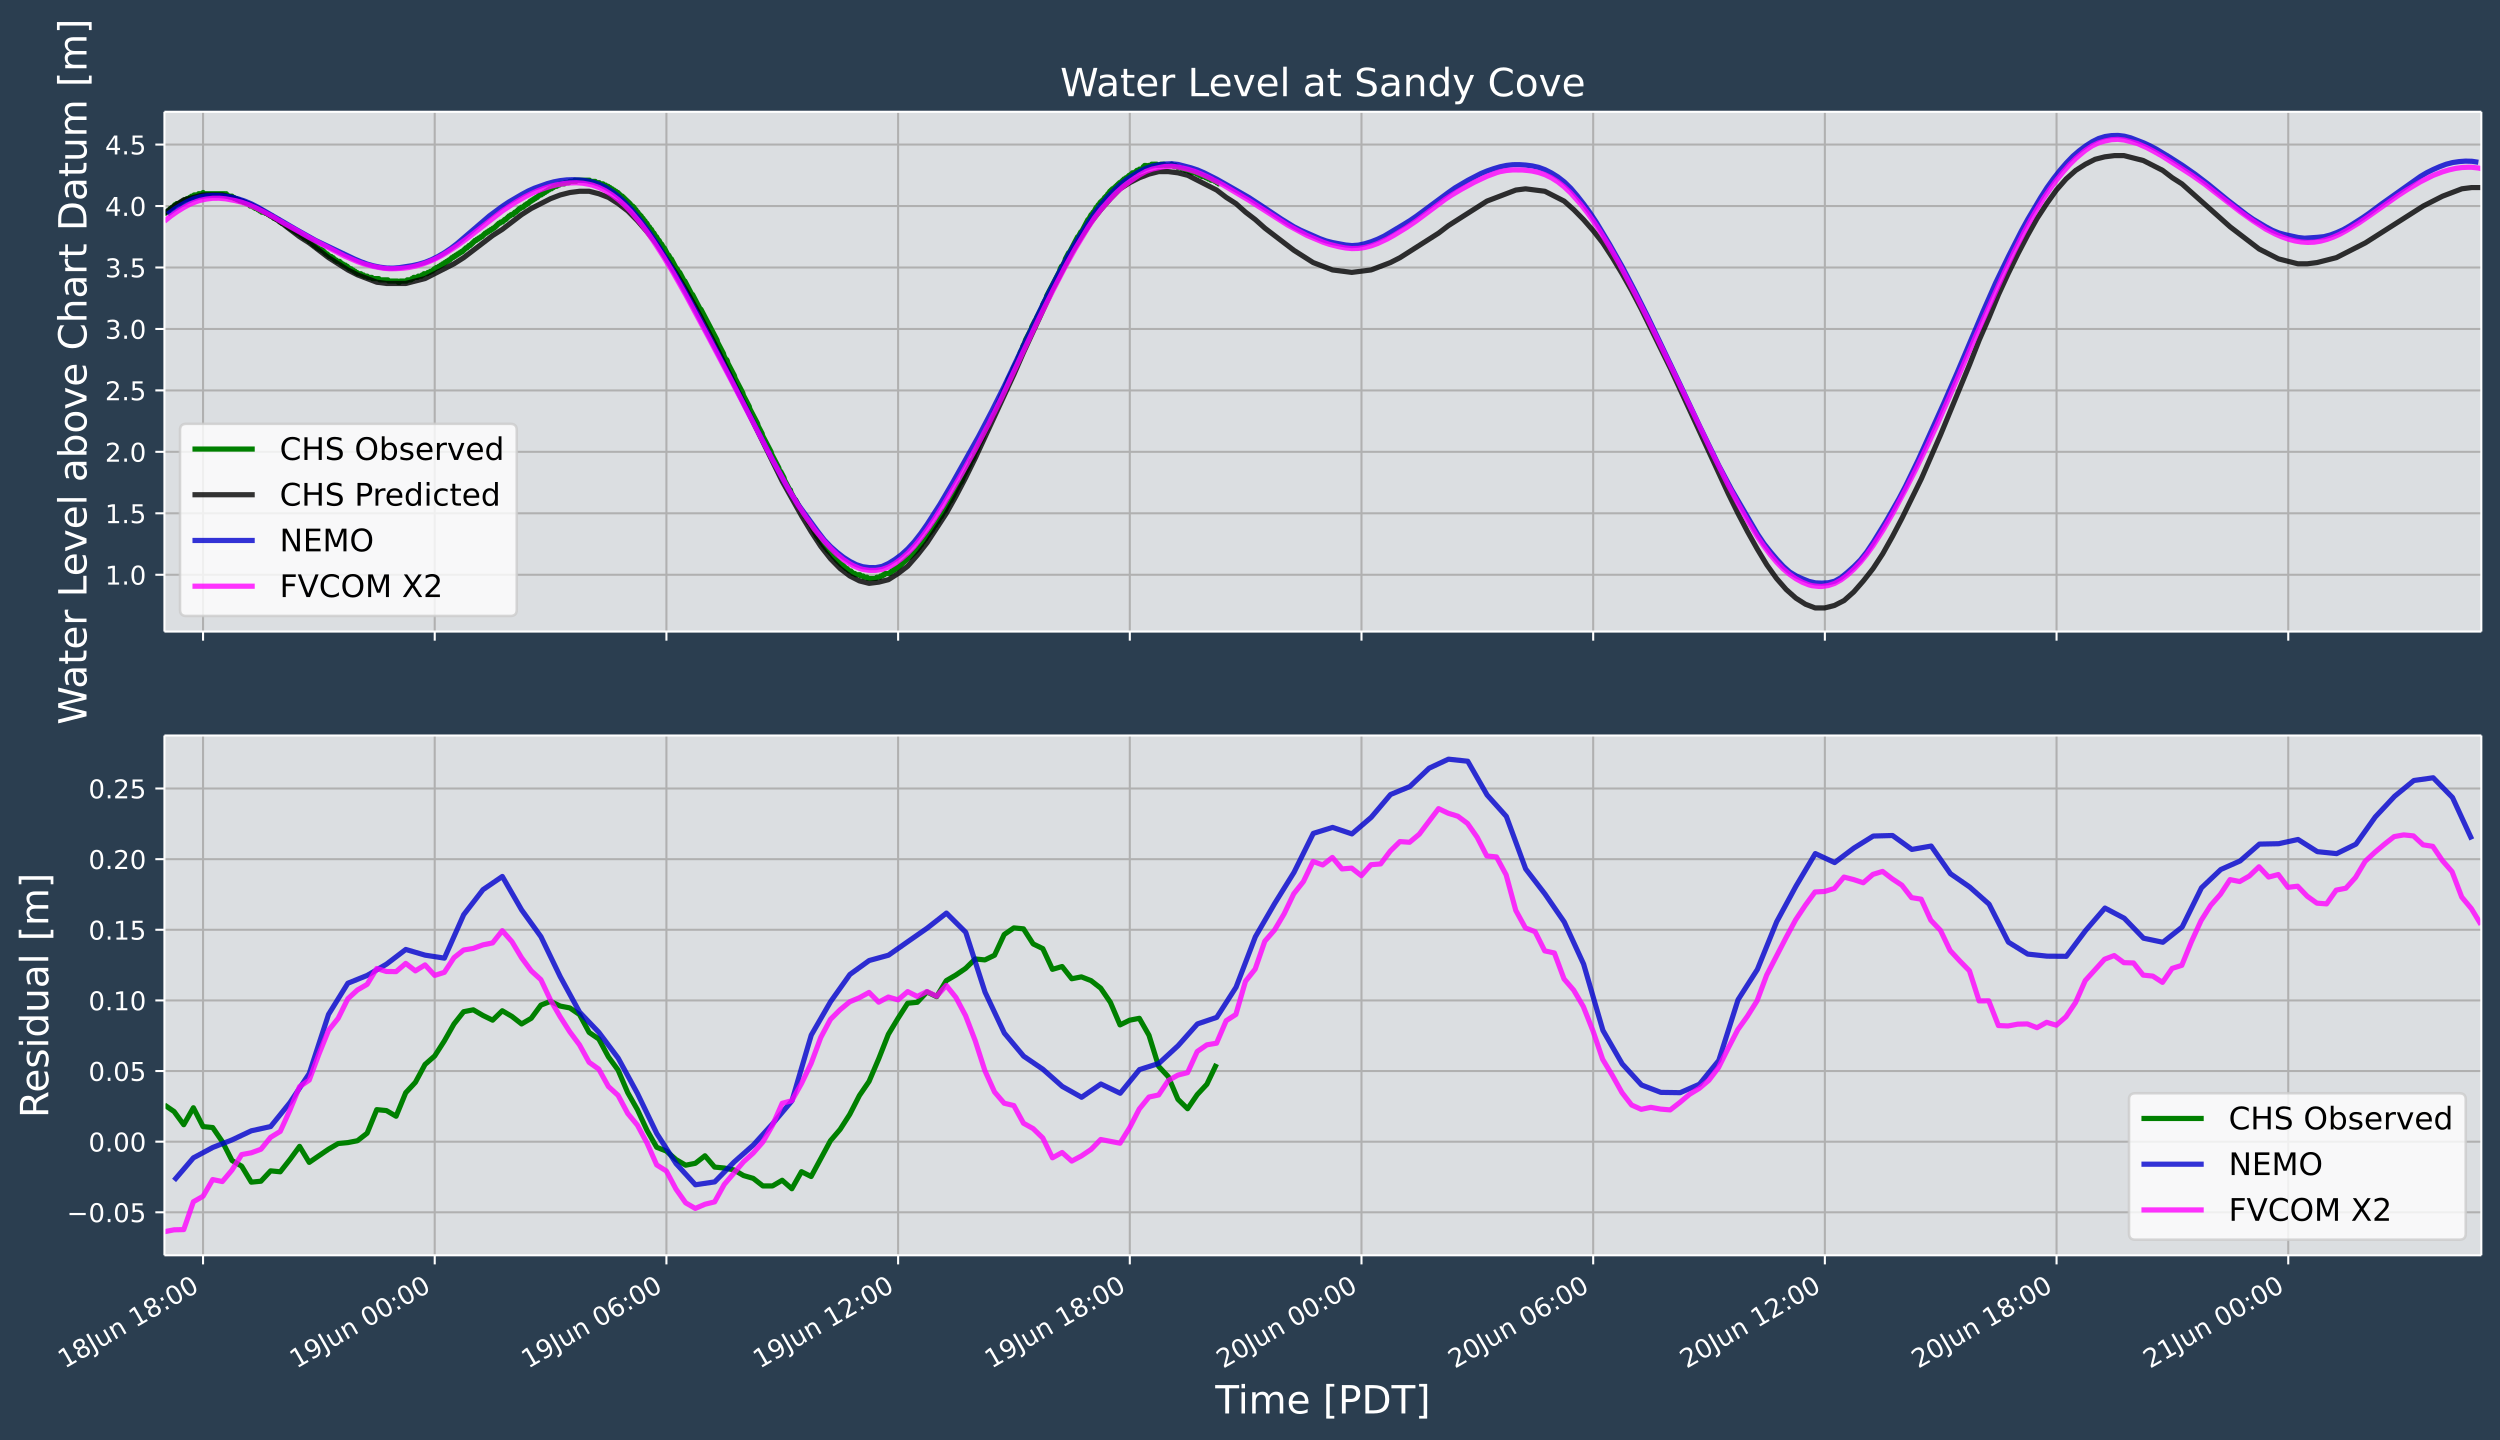 <?xml version="1.0" encoding="UTF-8"?>
<!DOCTYPE svg  PUBLIC '-//W3C//DTD SVG 1.1//EN'  'http://www.w3.org/Graphics/SVG/1.1/DTD/svg11.dtd'>
<!-- Created with matplotlib (https://matplotlib.org/) -->
<svg width="963.36pt" height="554.99pt" version="1.1" viewBox="0 0 963.36 554.99" xmlns="http://www.w3.org/2000/svg" xmlns:xlink="http://www.w3.org/1999/xlink">
 <defs>
  <style type="text/css">*{stroke-linecap:butt;stroke-linejoin:round;}</style>
 </defs>
 <g id="figure_1">
  <g id="patch_1">
   <path d="m0 554.99h963.36v-554.99h-963.36z" fill="#2b3e50"/>
  </g>
  <g id="axes_1">
   <g id="patch_2">
    <path d="m63.362 243.37h892.8v-200.29h-892.8z" fill="#dbdee1"/>
   </g>
   <g id="matplotlib.axis_1">
    <g id="xtick_1">
     <g id="line2d_1">
      <path d="m78.242 243.37v-200.29" clip-path="url(#p3897a2ac04)" fill="none" stroke="#b0b0b0" stroke-linecap="square" stroke-width=".8"/>
     </g>
     <g id="line2d_2">
      <defs>
       <path id="m2ffd418f6e" d="m0 0v3.5" stroke="#fff" stroke-width=".8"/>
      </defs>
      <use x="78.243" y="243.373" fill="#ffffff" stroke="#ffffff" stroke-width=".8" xlink:href="#m2ffd418f6e"/>
     </g>
    </g>
    <g id="xtick_2">
     <g id="line2d_3">
      <path d="m167.52 243.37v-200.29" clip-path="url(#p3897a2ac04)" fill="none" stroke="#b0b0b0" stroke-linecap="square" stroke-width=".8"/>
     </g>
     <g id="line2d_4">
      <use x="167.523" y="243.373" fill="#ffffff" stroke="#ffffff" stroke-width=".8" xlink:href="#m2ffd418f6e"/>
     </g>
    </g>
    <g id="xtick_3">
     <g id="line2d_5">
      <path d="m256.8 243.37v-200.29" clip-path="url(#p3897a2ac04)" fill="none" stroke="#b0b0b0" stroke-linecap="square" stroke-width=".8"/>
     </g>
     <g id="line2d_6">
      <use x="256.803" y="243.373" fill="#ffffff" stroke="#ffffff" stroke-width=".8" xlink:href="#m2ffd418f6e"/>
     </g>
    </g>
    <g id="xtick_4">
     <g id="line2d_7">
      <path d="m346.08 243.37v-200.29" clip-path="url(#p3897a2ac04)" fill="none" stroke="#b0b0b0" stroke-linecap="square" stroke-width=".8"/>
     </g>
     <g id="line2d_8">
      <use x="346.082" y="243.373" fill="#ffffff" stroke="#ffffff" stroke-width=".8" xlink:href="#m2ffd418f6e"/>
     </g>
    </g>
    <g id="xtick_5">
     <g id="line2d_9">
      <path d="m435.36 243.37v-200.29" clip-path="url(#p3897a2ac04)" fill="none" stroke="#b0b0b0" stroke-linecap="square" stroke-width=".8"/>
     </g>
     <g id="line2d_10">
      <use x="435.363" y="243.373" fill="#ffffff" stroke="#ffffff" stroke-width=".8" xlink:href="#m2ffd418f6e"/>
     </g>
    </g>
    <g id="xtick_6">
     <g id="line2d_11">
      <path d="m524.64 243.37v-200.29" clip-path="url(#p3897a2ac04)" fill="none" stroke="#b0b0b0" stroke-linecap="square" stroke-width=".8"/>
     </g>
     <g id="line2d_12">
      <use x="524.643" y="243.373" fill="#ffffff" stroke="#ffffff" stroke-width=".8" xlink:href="#m2ffd418f6e"/>
     </g>
    </g>
    <g id="xtick_7">
     <g id="line2d_13">
      <path d="m613.92 243.37v-200.29" clip-path="url(#p3897a2ac04)" fill="none" stroke="#b0b0b0" stroke-linecap="square" stroke-width=".8"/>
     </g>
     <g id="line2d_14">
      <use x="613.923" y="243.373" fill="#ffffff" stroke="#ffffff" stroke-width=".8" xlink:href="#m2ffd418f6e"/>
     </g>
    </g>
    <g id="xtick_8">
     <g id="line2d_15">
      <path d="m703.2 243.37v-200.29" clip-path="url(#p3897a2ac04)" fill="none" stroke="#b0b0b0" stroke-linecap="square" stroke-width=".8"/>
     </g>
     <g id="line2d_16">
      <use x="703.202" y="243.373" fill="#ffffff" stroke="#ffffff" stroke-width=".8" xlink:href="#m2ffd418f6e"/>
     </g>
    </g>
    <g id="xtick_9">
     <g id="line2d_17">
      <path d="m792.48 243.37v-200.29" clip-path="url(#p3897a2ac04)" fill="none" stroke="#b0b0b0" stroke-linecap="square" stroke-width=".8"/>
     </g>
     <g id="line2d_18">
      <use x="792.482" y="243.373" fill="#ffffff" stroke="#ffffff" stroke-width=".8" xlink:href="#m2ffd418f6e"/>
     </g>
    </g>
    <g id="xtick_10">
     <g id="line2d_19">
      <path d="m881.76 243.37v-200.29" clip-path="url(#p3897a2ac04)" fill="none" stroke="#b0b0b0" stroke-linecap="square" stroke-width=".8"/>
     </g>
     <g id="line2d_20">
      <use x="881.763" y="243.373" fill="#ffffff" stroke="#ffffff" stroke-width=".8" xlink:href="#m2ffd418f6e"/>
     </g>
    </g>
   </g>
   <g id="matplotlib.axis_2">
    <g id="ytick_1">
     <g id="line2d_21">
      <path d="m63.362 221.48h892.8" clip-path="url(#p3897a2ac04)" fill="none" stroke="#b0b0b0" stroke-linecap="square" stroke-width=".8"/>
     </g>
     <g id="line2d_22">
      <defs>
       <path id="mdc9b82a6b9" d="m0 0h-3.5" stroke="#fff" stroke-width=".8"/>
      </defs>
      <use x="63.362" y="221.481" fill="#ffffff" stroke="#ffffff" stroke-width=".8" xlink:href="#mdc9b82a6b9"/>
     </g>
     <g id="text_1">
      <!-- 1.0 -->
      <defs>
       <path id="DejaVuSans-49" d="m12.406 8.297h16.109v55.625l-17.531-3.516v8.984l17.438 3.516h9.859v-64.609h16.109v-8.297h-41.984z"/>
       <path id="DejaVuSans-46" d="m10.688 12.406h10.312v-12.406h-10.312z"/>
       <path id="DejaVuSans-48" d="m31.781 66.406q-7.609 0-11.453-7.5-3.828-7.484-3.828-22.531 0-14.984 3.828-22.484 3.844-7.5 11.453-7.5 7.672 0 11.5 7.5 3.844 7.5 3.844 22.484 0 15.047-3.844 22.531-3.828 7.5-11.5 7.5zm0 7.812q12.266 0 18.734-9.703 6.469-9.688 6.469-28.141 0-18.406-6.469-28.109-6.469-9.688-18.734-9.688-12.25 0-18.719 9.688-6.469 9.703-6.469 28.109 0 18.453 6.469 28.141 6.469 9.703 18.719 9.703z"/>
      </defs>
      <g transform="translate(40.459 225.28) scale(.1 -.1)" fill="#fff">
       <use xlink:href="#DejaVuSans-49"/>
       <use x="63.623" xlink:href="#DejaVuSans-46"/>
       <use x="95.41" xlink:href="#DejaVuSans-48"/>
      </g>
     </g>
    </g>
    <g id="ytick_2">
     <g id="line2d_23">
      <path d="m63.362 197.8h892.8" clip-path="url(#p3897a2ac04)" fill="none" stroke="#b0b0b0" stroke-linecap="square" stroke-width=".8"/>
     </g>
     <g id="line2d_24">
      <use x="63.362" y="197.8" fill="#ffffff" stroke="#ffffff" stroke-width=".8" xlink:href="#mdc9b82a6b9"/>
     </g>
     <g id="text_2">
      <!-- 1.5 -->
      <defs>
       <path id="DejaVuSans-53" d="m10.797 72.906h38.719v-8.312h-29.688v-17.859q2.141 0.734 4.281 1.094 2.156 0.359 4.312 0.359 12.203 0 19.328-6.688 7.141-6.688 7.141-18.109 0-11.766-7.328-18.297-7.328-6.516-20.656-6.516-4.594 0-9.359 0.781-4.75 0.781-9.828 2.344v9.922q4.391-2.391 9.078-3.562t9.906-1.172q8.453 0 13.375 4.438 4.938 4.438 4.938 12.062 0 7.609-4.938 12.047-4.922 4.453-13.375 4.453-3.953 0-7.891-0.875-3.922-0.875-8.016-2.734z"/>
      </defs>
      <g transform="translate(40.459 201.6) scale(.1 -.1)" fill="#fff">
       <use xlink:href="#DejaVuSans-49"/>
       <use x="63.623" xlink:href="#DejaVuSans-46"/>
       <use x="95.41" xlink:href="#DejaVuSans-53"/>
      </g>
     </g>
    </g>
    <g id="ytick_3">
     <g id="line2d_25">
      <path d="m63.362 174.12h892.8" clip-path="url(#p3897a2ac04)" fill="none" stroke="#b0b0b0" stroke-linecap="square" stroke-width=".8"/>
     </g>
     <g id="line2d_26">
      <use x="63.362" y="174.119" fill="#ffffff" stroke="#ffffff" stroke-width=".8" xlink:href="#mdc9b82a6b9"/>
     </g>
     <g id="text_3">
      <!-- 2.0 -->
      <defs>
       <path id="DejaVuSans-50" d="m19.188 8.297h34.422v-8.297h-46.281v8.297q5.609 5.812 15.297 15.594 9.703 9.797 12.188 12.641 4.734 5.312 6.609 9 1.891 3.688 1.891 7.25 0 5.812-4.078 9.469-4.078 3.672-10.625 3.672-4.641 0-9.797-1.609-5.141-1.609-11-4.891v9.969q5.953 2.391 11.125 3.609 5.188 1.219 9.484 1.219 11.328 0 18.062-5.672 6.734-5.656 6.734-15.125 0-4.5-1.688-8.531-1.672-4.016-6.125-9.484-1.219-1.422-7.766-8.188-6.531-6.766-18.453-18.922z"/>
      </defs>
      <g transform="translate(40.459 177.92) scale(.1 -.1)" fill="#fff">
       <use xlink:href="#DejaVuSans-50"/>
       <use x="63.623" xlink:href="#DejaVuSans-46"/>
       <use x="95.41" xlink:href="#DejaVuSans-48"/>
      </g>
     </g>
    </g>
    <g id="ytick_4">
     <g id="line2d_27">
      <path d="m63.362 150.44h892.8" clip-path="url(#p3897a2ac04)" fill="none" stroke="#b0b0b0" stroke-linecap="square" stroke-width=".8"/>
     </g>
     <g id="line2d_28">
      <use x="63.362" y="150.437" fill="#ffffff" stroke="#ffffff" stroke-width=".8" xlink:href="#mdc9b82a6b9"/>
     </g>
     <g id="text_4">
      <!-- 2.5 -->
      <g transform="translate(40.459 154.24) scale(.1 -.1)" fill="#fff">
       <use xlink:href="#DejaVuSans-50"/>
       <use x="63.623" xlink:href="#DejaVuSans-46"/>
       <use x="95.41" xlink:href="#DejaVuSans-53"/>
      </g>
     </g>
    </g>
    <g id="ytick_5">
     <g id="line2d_29">
      <path d="m63.362 126.76h892.8" clip-path="url(#p3897a2ac04)" fill="none" stroke="#b0b0b0" stroke-linecap="square" stroke-width=".8"/>
     </g>
     <g id="line2d_30">
      <use x="63.362" y="126.756" fill="#ffffff" stroke="#ffffff" stroke-width=".8" xlink:href="#mdc9b82a6b9"/>
     </g>
     <g id="text_5">
      <!-- 3.0 -->
      <defs>
       <path id="DejaVuSans-51" d="m40.578 39.312q7.078-1.516 11.047-6.312 3.984-4.781 3.984-11.812 0-10.781-7.422-16.703-7.422-5.906-21.094-5.906-4.578 0-9.438 0.906t-10.031 2.719v9.516q4.094-2.391 8.969-3.609 4.891-1.219 10.219-1.219 9.266 0 14.125 3.656t4.859 10.641q0 6.453-4.516 10.078-4.516 3.641-12.562 3.641h-8.5v8.109h8.891q7.266 0 11.125 2.906t3.859 8.375q0 5.609-3.984 8.609-3.969 3.016-11.391 3.016-4.062 0-8.703-0.891-4.641-0.875-10.203-2.719v8.781q5.625 1.562 10.531 2.344t9.25 0.781q11.234 0 17.766-5.109 6.547-5.094 6.547-13.781 0-6.062-3.469-10.234t-9.859-5.781z"/>
      </defs>
      <g transform="translate(40.459 130.56) scale(.1 -.1)" fill="#fff">
       <use xlink:href="#DejaVuSans-51"/>
       <use x="63.623" xlink:href="#DejaVuSans-46"/>
       <use x="95.41" xlink:href="#DejaVuSans-48"/>
      </g>
     </g>
    </g>
    <g id="ytick_6">
     <g id="line2d_31">
      <path d="m63.362 103.07h892.8" clip-path="url(#p3897a2ac04)" fill="none" stroke="#b0b0b0" stroke-linecap="square" stroke-width=".8"/>
     </g>
     <g id="line2d_32">
      <use x="63.362" y="103.075" fill="#ffffff" stroke="#ffffff" stroke-width=".8" xlink:href="#mdc9b82a6b9"/>
     </g>
     <g id="text_6">
      <!-- 3.5 -->
      <g transform="translate(40.459 106.87) scale(.1 -.1)" fill="#fff">
       <use xlink:href="#DejaVuSans-51"/>
       <use x="63.623" xlink:href="#DejaVuSans-46"/>
       <use x="95.41" xlink:href="#DejaVuSans-53"/>
      </g>
     </g>
    </g>
    <g id="ytick_7">
     <g id="line2d_33">
      <path d="m63.362 79.393h892.8" clip-path="url(#p3897a2ac04)" fill="none" stroke="#b0b0b0" stroke-linecap="square" stroke-width=".8"/>
     </g>
     <g id="line2d_34">
      <use x="63.362" y="79.393" fill="#ffffff" stroke="#ffffff" stroke-width=".8" xlink:href="#mdc9b82a6b9"/>
     </g>
     <g id="text_7">
      <!-- 4.0 -->
      <defs>
       <path id="DejaVuSans-52" d="m37.797 64.312-24.906-38.922h24.906zm-2.594 8.594h12.406v-47.516h10.406v-8.203h-10.406v-17.188h-9.812v17.188h-32.906v9.516z"/>
      </defs>
      <g transform="translate(40.459 83.193) scale(.1 -.1)" fill="#fff">
       <use xlink:href="#DejaVuSans-52"/>
       <use x="63.623" xlink:href="#DejaVuSans-46"/>
       <use x="95.41" xlink:href="#DejaVuSans-48"/>
      </g>
     </g>
    </g>
    <g id="ytick_8">
     <g id="line2d_35">
      <path d="m63.362 55.712h892.8" clip-path="url(#p3897a2ac04)" fill="none" stroke="#b0b0b0" stroke-linecap="square" stroke-width=".8"/>
     </g>
     <g id="line2d_36">
      <use x="63.362" y="55.712" fill="#ffffff" stroke="#ffffff" stroke-width=".8" xlink:href="#mdc9b82a6b9"/>
     </g>
     <g id="text_8">
      <!-- 4.5 -->
      <g transform="translate(40.459 59.511) scale(.1 -.1)" fill="#fff">
       <use xlink:href="#DejaVuSans-52"/>
       <use x="63.623" xlink:href="#DejaVuSans-46"/>
       <use x="95.41" xlink:href="#DejaVuSans-53"/>
      </g>
     </g>
    </g>
    <g id="text_9">
     <!-- Water Level above Chart Datum [m] -->
     <defs>
      <path id="BitstreamVeraSans-Roman-87" d="m3.328 72.906h9.953l15.328-61.625 15.281 61.625h11.094l15.328-61.625 15.281 61.625h10.016l-18.312-72.906h-12.406l-15.375 63.281-15.531-63.281h-12.406z"/>
      <path id="BitstreamVeraSans-Roman-97" d="m34.281 27.484q-10.891 0-15.094-2.484t-4.203-8.5q0-4.781 3.156-7.594 3.156-2.797 8.562-2.797 7.484 0 12 5.297t4.516 14.078v2zm17.922 3.719v-31.203h-8.984v8.297q-3.078-4.969-7.672-7.344t-11.234-2.375q-8.391 0-13.359 4.719-4.953 4.719-4.953 12.625 0 9.219 6.172 13.906 6.188 4.688 18.438 4.688h12.609v0.891q0 6.203-4.078 9.594t-11.453 3.391q-4.688 0-9.141-1.125-4.438-1.125-8.531-3.375v8.312q4.922 1.906 9.562 2.844 4.641 0.953 9.031 0.953 11.875 0 17.734-6.156 5.859-6.141 5.859-18.641z"/>
      <path id="BitstreamVeraSans-Roman-116" d="m18.312 70.219v-15.531h18.5v-6.984h-18.5v-29.688q0-6.688 1.828-8.594t7.453-1.906h9.219v-7.516h-9.219q-10.406 0-14.359 3.875-3.953 3.891-3.953 14.141v29.688h-6.594v6.984h6.594v15.531z"/>
      <path id="BitstreamVeraSans-Roman-101" d="m56.203 29.594v-4.391h-41.312q0.594-9.281 5.594-14.141t13.938-4.859q5.172 0 10.031 1.266t9.656 3.812v-8.5q-4.844-2.047-9.922-3.125t-10.297-1.078q-13.094 0-20.734 7.609-7.641 7.625-7.641 20.625 0 13.422 7.25 21.297 7.25 7.891 19.562 7.891 11.031 0 17.453-7.109 6.422-7.094 6.422-19.297zm-8.984 2.641q-0.094 7.359-4.125 11.75-4.031 4.406-10.672 4.406-7.516 0-12.031-4.25t-5.203-11.969z"/>
      <path id="BitstreamVeraSans-Roman-114" d="m41.109 46.297q-1.516 0.875-3.297 1.281-1.781 0.422-3.922 0.422-7.625 0-11.703-4.953t-4.078-14.234v-28.812h-9.031v54.688h9.031v-8.5q2.844 4.984 7.375 7.391 4.547 2.422 11.047 2.422 0.922 0 2.047-0.125 1.125-0.109 2.484-0.359z"/>
      <path id="BitstreamVeraSans-Roman-76" d="m9.812 72.906h9.859v-64.609h35.5v-8.297h-45.359z"/>
      <path id="BitstreamVeraSans-Roman-118" d="m2.984 54.688h9.516l17.094-45.891 17.094 45.891h9.516l-20.516-54.688h-12.203z"/>
      <path id="BitstreamVeraSans-Roman-108" d="m9.422 75.984h8.984v-75.984h-8.984z"/>
      <path id="BitstreamVeraSans-Roman-98" d="m48.688 27.297q0 9.906-4.078 15.547t-11.203 5.641q-7.141 0-11.219-5.641t-4.078-15.547 4.078-15.547 11.219-5.641q7.125 0 11.203 5.641t4.078 15.547zm-30.578 19.094q2.844 4.875 7.156 7.234 4.328 2.375 10.328 2.375 9.969 0 16.188-7.906 6.234-7.906 6.234-20.797t-6.234-20.812q-6.219-7.906-16.188-7.906-6 0-10.328 2.375-4.312 2.375-7.156 7.25v-8.203h-9.031v75.984h9.031z"/>
      <path id="BitstreamVeraSans-Roman-111" d="m30.609 48.391q-7.219 0-11.422-5.641t-4.203-15.453 4.172-15.453q4.188-5.641 11.453-5.641 7.188 0 11.375 5.656 4.203 5.672 4.203 15.438 0 9.719-4.203 15.406-4.188 5.688-11.375 5.688zm0 7.609q11.719 0 18.406-7.625 6.703-7.609 6.703-21.078 0-13.422-6.703-21.078-6.688-7.641-18.406-7.641-11.766 0-18.438 7.641-6.656 7.656-6.656 21.078 0 13.469 6.656 21.078 6.672 7.625 18.438 7.625z"/>
      <path id="BitstreamVeraSans-Roman-67" d="m64.406 67.281v-10.391q-4.984 4.641-10.625 6.922-5.641 2.297-11.984 2.297-12.5 0-19.141-7.641t-6.641-22.094q0-14.406 6.641-22.047t19.141-7.641q6.344 0 11.984 2.297t10.625 6.938v-10.312q-5.172-3.516-10.969-5.281-5.781-1.75-12.219-1.75-16.562 0-26.094 10.125-9.516 10.141-9.516 27.672 0 17.578 9.516 27.703 9.531 10.141 26.094 10.141 6.531 0 12.312-1.734 5.797-1.734 10.875-5.203z"/>
      <path id="BitstreamVeraSans-Roman-104" d="m54.891 33.016v-33.016h-8.984v32.719q0 7.766-3.031 11.609-3.031 3.859-9.078 3.859-7.281 0-11.484-4.641-4.203-4.625-4.203-12.641v-30.906h-9.031v75.984h9.031v-29.797q3.234 4.938 7.594 7.375 4.375 2.438 10.094 2.438 9.422 0 14.25-5.828 4.844-5.828 4.844-17.156z"/>
      <path id="BitstreamVeraSans-Roman-68" d="m19.672 64.797v-56.688h11.922q15.094 0 22.094 6.828 7 6.844 7 21.594 0 14.641-7 21.453t-22.094 6.812zm-9.859 8.109h20.266q21.188 0 31.094-8.812 9.922-8.812 9.922-27.562 0-18.859-9.969-27.703-9.953-8.828-31.047-8.828h-20.266z"/>
      <path id="BitstreamVeraSans-Roman-117" d="m8.5 21.578v33.109h8.984v-32.766q0-7.766 3.016-11.656 3.031-3.875 9.094-3.875 7.266 0 11.484 4.641 4.234 4.641 4.234 12.656v31h8.984v-54.688h-8.984v8.406q-3.266-4.984-7.594-7.406-4.312-2.422-10.031-2.422-9.422 0-14.312 5.859-4.875 5.859-4.875 17.141z"/>
      <path id="BitstreamVeraSans-Roman-109" d="m52 44.188q3.375 6.062 8.062 8.938t11.031 2.875q8.547 0 13.188-5.984 4.641-5.969 4.641-17v-33.016h-9.031v32.719q0 7.859-2.797 11.656-2.781 3.812-8.484 3.812-6.984 0-11.047-4.641-4.047-4.625-4.047-12.641v-30.906h-9.031v32.719q0 7.906-2.781 11.688t-8.594 3.781q-6.891 0-10.953-4.656-4.047-4.656-4.047-12.625v-30.906h-9.031v54.688h9.031v-8.5q3.078 5.031 7.375 7.422t10.203 2.391q5.969 0 10.141-3.031 4.172-3.016 6.172-8.781z"/>
      <path id="BitstreamVeraSans-Roman-91" d="m8.594 75.984h20.703v-6.984h-11.719v-75.203h11.719v-6.984h-20.703z"/>
      <path id="BitstreamVeraSans-Roman-93" d="m30.422 75.984v-89.172h-20.703v6.984h11.672v75.203h-11.672v6.984z"/>
     </defs>
     <g transform="translate(33.34 279.26) rotate(-90) scale(.15 -.15)" fill="#fff">
      <use xlink:href="#BitstreamVeraSans-Roman-87"/>
      <use x="92.502" xlink:href="#BitstreamVeraSans-Roman-97"/>
      <use x="153.781" xlink:href="#BitstreamVeraSans-Roman-116"/>
      <use x="192.99" xlink:href="#BitstreamVeraSans-Roman-101"/>
      <use x="254.514" xlink:href="#BitstreamVeraSans-Roman-114"/>
      <use x="295.627" xlink:href="#BitstreamVeraSans-Roman-32"/>
      <use x="327.414" xlink:href="#BitstreamVeraSans-Roman-76"/>
      <use x="381.377" xlink:href="#BitstreamVeraSans-Roman-101"/>
      <use x="442.9" xlink:href="#BitstreamVeraSans-Roman-118"/>
      <use x="502.08" xlink:href="#BitstreamVeraSans-Roman-101"/>
      <use x="563.604" xlink:href="#BitstreamVeraSans-Roman-108"/>
      <use x="591.387" xlink:href="#BitstreamVeraSans-Roman-32"/>
      <use x="623.174" xlink:href="#BitstreamVeraSans-Roman-97"/>
      <use x="684.453" xlink:href="#BitstreamVeraSans-Roman-98"/>
      <use x="747.93" xlink:href="#BitstreamVeraSans-Roman-111"/>
      <use x="809.111" xlink:href="#BitstreamVeraSans-Roman-118"/>
      <use x="868.291" xlink:href="#BitstreamVeraSans-Roman-101"/>
      <use x="929.814" xlink:href="#BitstreamVeraSans-Roman-32"/>
      <use x="961.602" xlink:href="#BitstreamVeraSans-Roman-67"/>
      <use x="1031.426" xlink:href="#BitstreamVeraSans-Roman-104"/>
      <use x="1094.805" xlink:href="#BitstreamVeraSans-Roman-97"/>
      <use x="1156.084" xlink:href="#BitstreamVeraSans-Roman-114"/>
      <use x="1197.197" xlink:href="#BitstreamVeraSans-Roman-116"/>
      <use x="1236.406" xlink:href="#BitstreamVeraSans-Roman-32"/>
      <use x="1268.193" xlink:href="#BitstreamVeraSans-Roman-68"/>
      <use x="1345.195" xlink:href="#BitstreamVeraSans-Roman-97"/>
      <use x="1406.475" xlink:href="#BitstreamVeraSans-Roman-116"/>
      <use x="1445.684" xlink:href="#BitstreamVeraSans-Roman-117"/>
      <use x="1509.062" xlink:href="#BitstreamVeraSans-Roman-109"/>
      <use x="1606.475" xlink:href="#BitstreamVeraSans-Roman-32"/>
      <use x="1638.262" xlink:href="#BitstreamVeraSans-Roman-91"/>
      <use x="1677.275" xlink:href="#BitstreamVeraSans-Roman-109"/>
      <use x="1774.688" xlink:href="#BitstreamVeraSans-Roman-93"/>
     </g>
    </g>
   </g>
   <g id="line2d_37">
    <path d="m63.114 82.709 0.248-0.474h0.248l0.248-0.474h0.496l0.248-0.474h0.496l0.496-0.947h0.496l0.248-0.474h0.496l0.496-0.947h0.496l0.248-0.474h1.24l0.248-0.474h0.496l0.248-0.474h0.496l0.248-0.474h0.744l0.248-0.474h0.744l0.248-0.474h0.496l0.248-0.474h0.744l0.248-0.474h1.488l0.248-0.474h1.488l0.248-0.474 0.248 0.474h8.184l0.248 0.474 0.248-0.474 0.248 0.474h0.248l0.248 0.474h1.488l0.248 0.474h0.496l0.248 0.474h0.744l0.248 0.474h0.744l0.248 0.474h1.24l0.248 0.474h0.744l0.248 0.474h0.744l0.248 0.474h0.248l0.248 0.474h0.992l0.248 0.474h0.496l0.248 0.474h0.744l0.248 0.474h0.496l0.248 0.474h0.496l0.248 0.474h1.24l0.248 0.474h0.744l0.248 0.474h0.496l0.248 0.474h0.744l0.248 0.474h0.248l0.248 0.474h0.744l0.248 0.474h0.744l0.496 0.947h0.496l0.248 0.474h0.992l0.248 0.474h0.248l0.248 0.474h0.248l0.248 0.474h0.496l0.248 0.474h0.496l0.248 0.474h0.496l0.248 0.474h0.496l0.248 0.474h0.496l0.248 0.474h0.744l0.248 0.474h0.248l0.248 0.474h0.496l0.248 0.474h0.248l0.248 0.474 0.248-0.474 0.248 0.474h0.248l0.248 0.474h0.496l0.496 0.947h0.744l0.496 0.947h0.248l0.248 0.474h0.496l0.248 0.474h0.248l0.248 0.474h0.496l0.248 0.474h0.744l0.248 0.474h0.496l0.248 0.474h0.248l0.248 0.474h0.248l0.248 0.474h0.496l0.248 0.474h0.248l0.248 0.474h0.744l0.248 0.474h0.496l0.248 0.474h0.248l0.248 0.474h0.496l0.248 0.474h0.992l0.248 0.474h0.248l0.248 0.474h0.496l0.248 0.474h0.744l0.248 0.474h0.496l0.248 0.474h0.248l0.248 0.474h0.744l0.248 0.474h0.496l0.248 0.474h0.496l0.248 0.474h0.496l0.248 0.474h1.24l0.248 0.474h0.744l0.248 0.474h1.24l0.248 0.474h1.488l0.248 0.474h2.48l0.248 0.474h3.224l0.248 0.474h3.472l0.248 0.474h0.496l0.248-0.474h2.48l0.248-0.474h1.488l0.248-0.474h0.496l0.248-0.474h1.488l0.248-0.474h1.24l0.248-0.474h0.496l0.248-0.474h1.24l0.248-0.474h0.744l0.248-0.474h0.744l0.248-0.474h0.248l0.248-0.474h0.496l0.248-0.474h0.744l0.248-0.474h0.496l0.248-0.474h0.496l0.248-0.474h0.496l0.248-0.474h0.496l0.248-0.474h0.496l0.248-0.474h0.496l0.248-0.474h0.248l0.248-0.474h0.496l0.248-0.474h0.496l0.248-0.474h0.496l0.248-0.474h0.496l0.248-0.474h0.496l0.248-0.474h0.496l0.248-0.474h0.248l0.248-0.474h0.248l0.248-0.474h0.496l0.248-0.474h0.248l0.248-0.474h0.496l0.248-0.474h0.248l0.248-0.474h0.248l0.248-0.474h0.248l0.248-0.474h0.496l0.248-0.474h0.496l0.248-0.474h0.496l0.248-0.474h0.496l0.248-0.474h0.248l0.248-0.474h0.248l0.248-0.474h0.496l0.248-0.474h0.496l0.248-0.474h0.496l0.248-0.474h0.496l0.248-0.474h0.496l0.248-0.474h0.248l0.248-0.474h0.248l0.248-0.474h0.248l0.248-0.474h0.496l0.248-0.474h0.744l0.248-0.474h0.248l0.248-0.474h0.496l0.248-0.474h0.248l0.248-0.474h0.248l0.248-0.474h0.496l0.248-0.474h0.744l0.248-0.474h0.248l0.248-0.474h0.496l0.248-0.474h0.248l0.248-0.474h0.248l0.248-0.474h0.496l0.248-0.474h0.744l0.248-0.474h0.248l0.248-0.474h0.496l0.248-0.474h0.496l0.248-0.474h0.248l0.248-0.474h0.496l0.248-0.474h0.496l0.248-0.474h0.496l0.248-0.474h0.496l0.248-0.474h0.248l0.248-0.474h0.744l0.248-0.474h0.496l0.248-0.474h0.496l0.248-0.474h0.496l0.248-0.474h0.496l0.248-0.474h0.744l0.248-0.474h0.496l0.248-0.474h0.992l0.248-0.474h0.744l0.248-0.474h1.736l0.248-0.474h1.488l0.248-0.474h1.736l0.248-0.474h0.248l0.248 0.474 0.248-0.474h4.96l0.248 0.474h1.984l0.248 0.474h1.24l0.248 0.474h1.24l0.248 0.474h0.744l0.248 0.474h0.744l0.248 0.474h0.496l0.248 0.474h0.496l0.248 0.474h0.496l0.248 0.474h0.496l0.248 0.474h0.496l0.248 0.474h0.248l0.248 0.474h0.248l0.248 0.474h0.496l0.248 0.474h0.248l0.248 0.474h0.248l0.248 0.474h0.248l0.248 0.474h0.248l0.248 0.474h0.248l0.248 0.474h0.248l0.496 0.947h0.496l0.248 0.474h0.248l0.496 0.947h0.248l0.496 0.947h0.248l0.496 0.947h0.248l0.248 0.474h0.248l0.496 0.947h0.248l0.496 0.947h0.248l0.496 0.947h0.248l0.744 1.421h0.248l0.496 0.947h0.248l0.744 1.421h0.248l0.744 1.421h0.248l0.744 1.421h0.248l0.744 1.421h0.248l0.744 1.421h0.248l1.488 2.842h0.248l0.744 1.421h0.248l1.984 3.789h0.248l0.744 1.421h0.248l1.736 3.315h0.248l2.728 5.21h0.248l2.976 5.684h0.248l6.2 11.841 0.248 0.947 2.232 4.263 0.248 0.947 0.744 1.421h0.248l0.248 0.474 0.248 0.947 2.48 4.736 0.248 0.947 2.976 5.684 0.248 0.947 2.232 4.263 0.248 0.947 2.976 5.684 0.248 0.947 1.488 2.842 0.248 0.947 3.224 6.157 0.248 0.947 2.728 5.21 0.248 0.947 0.248 0.474h0.248l1.24 2.368 0.248 0.947 1.984 3.789h0.248l0.248 0.947 1.488 2.842h0.248l2.48 4.736h0.248l0.992 1.895h0.248l1.24 2.368h0.248l2.728 5.21h0.248l0.744 1.421h0.248l0.496 0.947h0.248l0.496 0.947h0.248l0.496 0.947h0.248l0.496 0.947h0.248l0.248 0.474h0.248l0.248 0.474h0.248l0.248 0.474h0.248l0.496 0.947h0.248l0.248 0.474h0.248l0.496 0.947h0.248l0.248 0.474h0.248l0.248 0.474h0.248l0.248 0.474h0.248l0.248 0.474h0.496l0.248 0.474h0.248l0.248 0.474h0.248l0.248 0.474h0.496l0.248 0.474h0.248l0.248 0.474h0.744l0.248 0.474h0.248l0.248 0.474h0.744l0.248 0.474h1.736l0.248 0.474h0.992l0.248 0.474h1.24l0.248 0.474h3.224l0.248-0.474h1.24l0.248-0.474h0.744l0.248-0.474h0.496l0.248-0.474h1.736l0.248-0.474h0.248l0.248-0.474h0.496l0.248-0.474h0.496l0.248-0.474h0.496l0.248-0.474h0.496l0.248-0.474h0.248l0.248-0.474h0.248l0.248-0.474h0.248l0.248-0.474h0.248l0.248-0.474h0.248l0.248-0.474h0.248l0.248-0.474h0.248l0.248-0.474h0.496l0.248-0.474h0.248l0.248-0.474h0.248l0.248-0.474h0.248l0.248-0.474h0.248l0.248-0.474h0.248l0.248-0.474h0.248l0.496-0.947h0.248l0.496-0.947h0.248l0.744-1.421h0.248l0.496-0.947h0.248l0.744-1.421h0.248l0.496-0.947h0.248l0.496-0.947h0.248l0.992-1.895h0.248l0.744-1.421h0.248l0.992-1.895h0.248l1.24-2.368h0.248l1.984-3.789h0.248l3.72-7.104h0.248l0.496-0.947 0.248-0.947 2.728-5.21 0.248-0.947 0.248-0.474h0.248l0.744-1.421 0.248-0.947 1.24-2.368 0.248-0.947 1.736-3.315 0.248-0.947 1.488-2.842 0.248-0.947 1.984-3.789 0.248-0.947 1.488-2.842 0.248-0.947 0.744-1.421 0.248-0.947 0.744-1.421 0.248-0.947 0.744-1.421 0.248-0.947 0.496-0.947 0.248-0.947 1.736-3.315 0.248-0.947 1.736-3.315 0.248-0.947 0.496-0.947 0.248-0.947 0.744-1.421 0.248-0.947 0.744-1.421 0.248-0.947 2.232-4.263 0.248-0.947 1.24-2.368h0.248l0.248-0.947 2.232-4.263 0.248-0.947 1.24-2.368 0.248-0.947 4.96-9.473 0.248-0.947 0.496-0.947h0.248l0.992-1.895 0.248-0.947 1.24-2.368h0.248l3.224-6.157h0.248l0.992-1.895h0.248l2.48-4.736h0.248l0.992-1.895h0.248l0.496-0.947h0.248l0.992-1.895h0.248l0.496-0.947h0.248l0.496-0.947h0.248l0.248-0.474h0.248l0.248-0.474h0.248l0.496-0.947h0.248l0.248-0.474h0.248l0.496-0.947h0.248l0.496-0.947h0.248l0.248-0.474h0.248l0.248-0.474h0.496l0.248-0.474h0.248l0.248-0.474h0.248l0.248-0.474h0.248l0.248-0.474h0.248l0.248-0.474h0.496l0.248-0.474h0.248l0.248-0.474h0.248l0.248-0.474h0.496l0.248-0.474h0.496l0.248-0.474h0.248l0.248-0.474h0.496l0.248-0.474h0.248l0.248-0.474h0.992l0.248-0.474h0.248l0.248-0.474h0.744l0.248-0.474h0.992l0.496-0.947h0.248l0.248-0.474h0.496l0.248 0.474h0.496l0.248-0.474h0.992l0.248-0.474h0.248l0.248 0.474 0.248-0.474h1.24l0.248 0.474h0.992l0.248-0.474h0.248l0.248 0.474 0.248-0.474h0.496l0.248 0.474h2.48l0.248-0.474 0.248 0.474h0.496l0.248 0.474h0.248l0.248-0.474 0.248 0.474h0.496l0.248 0.474h1.24l0.248 0.474h0.992l0.248 0.474h1.24l0.248 0.474h0.744l0.248 0.474 0.248-0.474 0.248 0.474h1.24l0.248 0.474h0.744l0.248 0.474h0.744l0.248 0.474h1.24l0.248 0.474h0.744l0.248 0.474h0.744l0.248 0.474h1.24l0.248 0.474h0.496l0.248 0.474h0.496l0.248 0.474h0.248v0" clip-path="url(#p3897a2ac04)" fill="none" stroke="#008000" stroke-linecap="square" stroke-width="2"/>
   </g>
   <g id="line2d_38">
    <path d="m63.362 82.235 3.72-2.842 3.72-2.368 7.44-1.895h7.44l3.72 0.947 7.44 2.842 3.72 1.895 7.44 4.736 7.44 5.684 3.72 2.368 7.44 5.684 7.44 4.736 3.72 1.895 7.44 2.842 3.72 0.474h7.44l7.44-1.895 11.16-5.684 3.72-2.368 11.16-8.525 3.72-2.368 7.44-5.684 3.72-2.368 7.44-3.789 3.72-1.421 3.72-0.947 3.72-0.474h3.72l3.72 0.947 3.72 1.421 3.72 2.368 3.72 2.842 3.72 3.789 3.72 4.263 3.72 4.736 7.44 11.367 3.72 6.157 3.72 6.631 7.44 14.209 26.04 53.046 7.44 13.262 3.72 6.157 3.72 5.684 3.72 4.736 3.72 3.789 3.72 2.842 3.72 1.895 3.72 0.947 3.72-0.474 3.72-0.947 3.72-2.368 3.72-2.842 3.72-4.263 3.72-4.736 7.44-11.367 3.72-6.631 3.72-7.104 3.72-7.578 14.88-32.207 3.72-8.525 11.16-24.155 7.44-14.209 3.72-6.157 3.72-5.684 3.72-4.736 3.72-4.263 3.72-3.789 3.72-2.368 3.72-1.895 3.72-1.421 3.72-0.947h3.72l3.72 0.474 3.72 0.947 11.16 5.684 3.72 2.842 3.72 2.368 3.72 3.315 3.72 2.842 3.72 3.315 11.16 8.525 7.44 4.736 7.44 2.842 7.44 0.947 7.44-0.947 7.44-2.842 3.72-1.895 14.88-9.473 3.72-2.842 14.88-9.473 11.16-4.263 3.72-0.474 7.44 0.947 7.44 3.789 3.72 3.315 3.72 3.789 3.72 4.263 3.72 4.736 3.72 5.684 3.72 6.157 3.72 6.631 3.72 7.104 11.16 22.734 22.32 48.31 3.72 7.578 3.72 7.104 3.72 6.631 3.72 6.157 3.72 5.21 3.72 4.263 3.72 3.315 3.72 2.368 3.72 1.421h3.72l3.72-0.947 3.72-1.895 3.72-3.315 3.72-4.263 3.72-4.736 3.72-5.684 3.72-6.631 3.72-7.104 7.44-15.156 7.44-17.051 11.16-26.997 3.72-9.473 3.72-8.525 3.72-8.999 3.72-8.052 3.72-7.578 3.72-7.104 3.72-6.631 3.72-5.684 3.72-5.21 3.72-4.263 3.72-3.315 3.72-2.368 3.72-1.895 3.72-0.947 3.72-0.474h3.72l7.44 1.895 7.44 3.789 3.72 2.842 3.72 2.368 18.6 16.577 11.16 8.525 7.44 3.789 7.44 1.895h3.72l3.72-0.474 7.44-1.895 11.16-5.684 22.32-14.209 7.44-3.789 7.44-2.842 3.72-0.474h3.72v0" clip-path="url(#p3897a2ac04)" fill="none" stroke="#000" stroke-linecap="square" stroke-opacity=".8" stroke-width="2"/>
   </g>
   <g id="line2d_39">
    <path d="m64.602 82.527 2.48-1.835 2.48-1.583 2.48-1.365 2.48-1.126 2.48-0.752 2.48-0.411 2.48-0.131 2.48 0.033 2.48 0.23 2.48 0.43 2.48 0.655 2.48 0.838 2.48 1.044 2.48 1.26 7.44 4.318 7.44 4.356 7.44 4.176 14.88 7.112 2.48 1.06 2.48 0.925 2.48 0.689 2.48 0.508 2.48 0.319 2.48 0.054 2.48-0.203 4.96-0.768 2.48-0.552 2.48-0.727 2.48-1.002 2.48-1.238 2.48-1.45 2.48-1.671 2.48-1.918 12.4-10.648 4.96-3.657 2.48-1.658 4.96-2.904 2.48-1.331 2.48-1.106 4.96-1.754 2.48-0.68 2.48-0.469 2.48-0.281 2.48-0.07 2.48 0.118 2.48 0.275 2.48 0.517 2.48 0.833 2.48 1.185 2.48 1.538 2.48 1.929 2.48 2.288 2.48 2.616 2.48 2.914 2.48 3.185 2.48 3.442 2.48 3.714 4.96 8.096 4.96 8.683 4.96 9.092 9.92 18.884 19.84 38.744 4.96 9.164 2.48 4.277 2.48 3.841 7.44 10.222 2.48 3.236 2.48 2.585 2.48 2.2 2.48 1.932 2.48 1.587 2.48 1.259 2.48 0.788 2.48 0.327 2.48 0.019 2.48-0.475 2.48-1.143 2.48-1.544 2.48-1.853 2.48-2.267 2.48-2.725 2.48-3.183 2.48-3.542 4.96-7.743 4.96-8.467 9.92-17.691 4.96-9.485 4.96-9.931 14.88-31.466 4.96-9.81 4.96-9.395 2.48-4.264 4.96-7.907 2.48-3.712 2.48-3.257 2.48-2.826 2.48-2.578 2.48-2.338 2.48-1.978 2.48-1.627 2.48-1.452 2.48-1.234 2.48-0.844 2.48-0.495 2.48-0.304 2.48-0.104 2.48 0.285 4.96 1.295 2.48 0.819 2.48 1.069 4.96 2.499 4.96 2.809 7.44 4.255 4.96 3.252 7.44 4.972 4.96 3.06 2.48 1.271 7.44 3.27 2.48 0.9 2.48 0.629 4.96 0.932 2.48 0.233 2.48-0.179 2.48-0.553 2.48-0.771 2.48-0.976 2.48-1.189 7.44-4.442 2.48-1.529 2.48-1.694 12.4-9.17 2.48-1.745 4.96-2.921 4.96-2.574 2.48-1.032 2.48-0.858 2.48-0.735 2.48-0.527 2.48-0.28 2.48-0.019 2.48 0.163 2.48 0.322 2.48 0.556 2.48 0.911 2.48 1.253 2.48 1.549 2.48 1.928 2.48 2.43 2.48 2.903 2.48 3.179 2.48 3.414 2.48 3.752 4.96 8.249 4.96 8.771 4.96 9.515 4.96 9.949 12.4 26.021 7.44 15.819 7.44 15.308 4.96 9.335 9.92 16.978 2.48 3.705 2.48 3.139 2.48 2.924 2.48 2.689 2.48 2.188 2.48 1.507 2.48 1.127 2.48 0.999 2.48 0.573 2.48 0.1 2.48-0.136 2.48-0.609 2.48-1.418 2.48-2.061 2.48-2.218 2.48-2.516 2.48-3.154 2.48-3.732 4.96-8.087 4.96-8.7 2.48-4.742 4.96-10.263 9.92-21.991 4.96-11.359 9.92-23.42 4.96-11.281 4.96-10.271 4.96-9.756 2.48-4.526 4.96-8.366 2.48-3.878 2.48-3.444 2.48-3.153 2.48-2.869 2.48-2.563 2.48-2.134 2.48-1.852 2.48-1.6 2.48-1.229 2.48-0.765 2.48-0.354 2.48-0.076 2.48 0.297 2.48 0.651 4.96 1.913 2.48 1.148 2.48 1.316 4.96 2.996 4.96 3.163 4.96 3.47 4.96 3.777 7.44 6.087 7.44 5.759 2.48 1.717 4.96 2.949 2.48 1.322 2.48 1.018 2.48 0.673 4.96 1.08 2.48 0.278 4.96-0.343 2.48-0.253 2.48-0.643 2.48-0.933 2.48-1.112 2.48-1.42 4.96-3.156 2.48-1.717 4.96-3.696 14.88-10.545 2.48-1.461 2.48-1.223 2.48-1.089 2.48-0.928 2.48-0.636 2.48-0.369 2.48-0.185 2.48 0.064 2.48 0.377v0" clip-path="url(#p3897a2ac04)" fill="none" stroke="#0000cd" stroke-linecap="square" stroke-opacity=".8" stroke-width="2"/>
   </g>
   <g id="line2d_40">
    <path d="m63.362 85.253 2.48-2.01 2.48-1.731 2.48-1.54 2.48-1.329 2.48-0.997 1.24-0.408 2.476-0.526 2.484-0.311 2.48-0.017 2.48 0.223 3.72 0.7 2.48 0.625 2.476 0.851 2.484 1.069 3.72 1.848 3.72 2.03 3.72 2.212 6.2 3.447 3.72 2.147 13.64 7.148 4.96 2.144 2.48 0.875 3.72 0.984 3.72 0.687 2.48 0.189 2.48-0.036 2.48-0.158 2.48-0.297 2.48-0.517 2.48-0.727 2.48-0.892 2.48-1.071 2.48-1.286 2.48-1.484 3.72-2.453 3.72-2.721 13.64-10.605 4.96-3.283 3.72-2.163 2.48-1.261 2.48-1.091 2.48-0.942 2.48-0.773 2.48-0.602 2.48-0.437 2.48-0.263 2.48-0.079 2.48 0.176 2.48 0.45 1.24 0.301 2.48 0.875 2.48 1.228 2.48 1.577 2.48 1.864 2.48 2.187 2.48 2.556 3.72 4.45 2.48 3.301 2.48 3.595 3.72 5.772 3.72 6.125 4.96 8.771 8.68 16.147 8.68 16.436 16.12 31.123 6.2 11.285 3.72 6.19 2.476 3.809 3.72 5.349 3.72 4.545 2.484 2.689 2.48 2.411 2.476 2.009 2.484 1.62 1.236 0.694 2.484 1.066 1.236 0.383 2.484 0.387 2.48 0.011 2.48-0.395 2.48-0.882 2.48-1.389 2.48-1.83 2.48-2.173 2.48-2.612 2.48-3.039 2.48-3.35 2.48-3.617 3.72-5.892 7.44-12.579 4.96-8.942 4.96-9.444 4.96-10.008 8.68-18.514 6.2-13.07 4.96-9.926 4.96-9.58 3.72-6.671 4.96-8.204 2.48-3.713 2.48-3.231 3.72-4.202 2.48-2.556 2.48-2.194 2.48-1.867 3.72-2.52 2.48-1.348 2.48-0.905 3.72-0.793 1.24-0.207 2.48-0.084 2.48 0.307 3.72 0.865 2.48 0.759 2.48 0.962 3.72 1.724 4.96 2.616 9.916 5.896 14.884 9.513 7.44 4.004 6.2 2.611 2.48 0.837 3.72 0.928 2.48 0.465 2.48 0.246 2.48-0.064 2.48-0.35 2.48-0.648 2.48-0.906 3.72-1.738 2.48-1.381 4.956-3.023 3.72-2.539 6.204-4.627 4.96-3.713 2.48-1.64 3.72-2.2 4.96-2.711 4.96-2.339 3.72-1.39 1.24-0.368 2.48-0.453 2.48-0.218 3.72 0.033 2.48 0.239 1.24 0.159 2.48 0.557 2.48 0.834 2.48 1.203 2.48 1.569 2.48 1.959 2.48 2.346 3.72 4.18 2.48 3.153 2.48 3.432 2.48 3.739 3.72 6.046 3.72 6.545 6.2 11.764 4.96 9.827 11.16 22.955 13.636 28.595 6.204 12.466 3.72 6.955 3.72 6.651 3.72 6.115 2.48 3.607 2.476 3.318 2.484 2.943 2.48 2.547 2.476 2.091 2.484 1.722 2.48 1.354 2.48 0.989 1.24 0.322 2.48 0.274 1.24 0.029 2.48-0.363 2.48-0.812 2.48-1.372 2.48-1.865 2.48-2.272 2.48-2.631 2.48-3.079 2.48-3.462 3.72-5.784 3.72-6.382 4.96-9.258 3.72-7.282 4.96-10.235 3.72-8.012 8.68-19.767 6.2-14.348 11.16-24.833 3.72-7.819 3.72-7.276 2.48-4.577 2.48-4.271 2.48-3.968 2.48-3.649 2.48-3.36 2.48-3.071 2.48-2.803 2.48-2.469 2.48-2.107 1.24-0.993 2.48-1.654 2.48-1.166 2.48-0.736 2.48-0.498 2.48-0.134 2.48 0.272 4.96 1.305 3.72 1.629 2.48 1.307 3.72 2.104 11.16 7.16 4.96 3.498 3.72 2.913 9.92 7.677 4.96 3.523 4.96 3.228 3.72 1.914 2.48 1.064 2.48 0.885 2.48 0.658 2.48 0.412 2.48 0.176 2.48-0.091 2.48-0.396 2.48-0.678 2.476-0.886 2.484-1.122 2.48-1.359 4.96-3.033 3.72-2.552 11.16-7.854 3.72-2.416 4.956-2.953 4.964-2.489 3.72-1.418 2.476-0.726 2.484-0.556 2.48-0.338 2.476-0.099 1.244 0.014 2.476 0.273 1.244 0.262v0" clip-path="url(#p3897a2ac04)" fill="none" stroke="#f0f" stroke-linecap="square" stroke-opacity=".8" stroke-width="2"/>
   </g>
   <g id="patch_3">
    <path d="m63.362 243.37v-200.29" fill="none" stroke="#fff" stroke-linecap="square" stroke-width=".8"/>
   </g>
   <g id="patch_4">
    <path d="m956.16 243.37v-200.29" fill="none" stroke="#fff" stroke-linecap="square" stroke-width=".8"/>
   </g>
   <g id="patch_5">
    <path d="m63.362 243.37h892.8" fill="none" stroke="#fff" stroke-linecap="square" stroke-width=".8"/>
   </g>
   <g id="patch_6">
    <path d="m63.362 43.082h892.8" fill="none" stroke="#fff" stroke-linecap="square" stroke-width=".8"/>
   </g>
   <g id="text_10">
    <!-- Water Level at Sandy Cove -->
    <defs>
     <path id="BitstreamVeraSans-Roman-83" d="m53.516 70.516v-9.625q-5.609 2.688-10.594 4-4.984 1.328-9.625 1.328-8.047 0-12.422-3.125t-4.375-8.891q0-4.844 2.906-7.312 2.906-2.453 11.016-3.969l5.953-1.219q11.031-2.109 16.281-7.406t5.25-14.172q0-10.609-7.109-16.078-7.094-5.469-20.812-5.469-5.172 0-11.016 1.172-5.828 1.172-12.078 3.469v10.156q6-3.359 11.766-5.078 5.766-1.703 11.328-1.703 8.438 0 13.031 3.312 4.594 3.328 4.594 9.484 0 5.359-3.297 8.391t-10.812 4.547l-6.016 1.172q-11.031 2.188-15.969 6.875-4.922 4.688-4.922 13.047 0 9.672 6.812 15.234t18.766 5.562q5.141 0 10.453-0.938 5.328-0.922 10.891-2.766z"/>
     <path id="BitstreamVeraSans-Roman-110" d="m54.891 33.016v-33.016h-8.984v32.719q0 7.766-3.031 11.609-3.031 3.859-9.078 3.859-7.281 0-11.484-4.641-4.203-4.625-4.203-12.641v-30.906h-9.031v54.688h9.031v-8.5q3.234 4.938 7.594 7.375 4.375 2.438 10.094 2.438 9.422 0 14.25-5.828 4.844-5.828 4.844-17.156z"/>
     <path id="BitstreamVeraSans-Roman-100" d="m45.406 46.391v29.594h8.984v-75.984h-8.984v8.203q-2.828-4.875-7.156-7.25-4.312-2.375-10.375-2.375-9.906 0-16.141 7.906-6.219 7.922-6.219 20.812t6.219 20.797q6.234 7.906 16.141 7.906 6.062 0 10.375-2.375 4.328-2.359 7.156-7.234zm-30.609-19.094q0-9.906 4.078-15.547t11.203-5.641 11.219 5.641q4.109 5.641 4.109 15.547t-4.109 15.547q-4.094 5.641-11.219 5.641t-11.203-5.641-4.078-15.547z"/>
     <path id="BitstreamVeraSans-Roman-121" d="m32.172-5.078q-3.797-9.766-7.422-12.734-3.609-2.984-9.656-2.984h-7.188v7.516h5.281q3.703 0 5.75 1.766 2.062 1.75 4.547 8.297l1.609 4.094-22.109 53.812h9.516l17.094-42.766 17.094 42.766h9.516z"/>
    </defs>
    <g transform="translate(408.53 37.082) scale(.15 -.15)" fill="#fff">
     <use xlink:href="#BitstreamVeraSans-Roman-87"/>
     <use x="92.502" xlink:href="#BitstreamVeraSans-Roman-97"/>
     <use x="153.781" xlink:href="#BitstreamVeraSans-Roman-116"/>
     <use x="192.99" xlink:href="#BitstreamVeraSans-Roman-101"/>
     <use x="254.514" xlink:href="#BitstreamVeraSans-Roman-114"/>
     <use x="295.627" xlink:href="#BitstreamVeraSans-Roman-32"/>
     <use x="327.414" xlink:href="#BitstreamVeraSans-Roman-76"/>
     <use x="381.377" xlink:href="#BitstreamVeraSans-Roman-101"/>
     <use x="442.9" xlink:href="#BitstreamVeraSans-Roman-118"/>
     <use x="502.08" xlink:href="#BitstreamVeraSans-Roman-101"/>
     <use x="563.604" xlink:href="#BitstreamVeraSans-Roman-108"/>
     <use x="591.387" xlink:href="#BitstreamVeraSans-Roman-32"/>
     <use x="623.174" xlink:href="#BitstreamVeraSans-Roman-97"/>
     <use x="684.453" xlink:href="#BitstreamVeraSans-Roman-116"/>
     <use x="723.662" xlink:href="#BitstreamVeraSans-Roman-32"/>
     <use x="755.449" xlink:href="#BitstreamVeraSans-Roman-83"/>
     <use x="818.926" xlink:href="#BitstreamVeraSans-Roman-97"/>
     <use x="880.205" xlink:href="#BitstreamVeraSans-Roman-110"/>
     <use x="943.584" xlink:href="#BitstreamVeraSans-Roman-100"/>
     <use x="1007.061" xlink:href="#BitstreamVeraSans-Roman-121"/>
     <use x="1066.24" xlink:href="#BitstreamVeraSans-Roman-32"/>
     <use x="1098.027" xlink:href="#BitstreamVeraSans-Roman-67"/>
     <use x="1167.852" xlink:href="#BitstreamVeraSans-Roman-111"/>
     <use x="1229.033" xlink:href="#BitstreamVeraSans-Roman-118"/>
     <use x="1288.213" xlink:href="#BitstreamVeraSans-Roman-101"/>
    </g>
   </g>
   <g id="legend_1">
    <g id="patch_7">
     <path d="m71.762 237.37h124.97q2.4 0 2.4-2.4v-69.255q0-2.4-2.4-2.4h-124.97q-2.4 0-2.4 2.4v69.255q0 2.4 2.4 2.4z" fill="#fff" opacity=".8" stroke="#ccc"/>
    </g>
    <g id="line2d_41">
     <path d="m74.162 173.04h24" fill="none" stroke="#008000" stroke-linecap="square" stroke-width="2"/>
    </g>
    <g id="text_11">
     <!-- CHS Observed -->
     <defs>
      <path id="BitstreamVeraSans-Roman-72" d="m9.812 72.906h9.859v-29.891h35.844v29.891h9.859v-72.906h-9.859v34.719h-35.844v-34.719h-9.859z"/>
      <path id="BitstreamVeraSans-Roman-79" d="m39.406 66.219q-10.75 0-17.078-8.016-6.312-8-6.312-21.828 0-13.766 6.312-21.781 6.328-8 17.078-8 10.734 0 17.016 8 6.281 8.016 6.281 21.781 0 13.828-6.281 21.828-6.281 8.016-17.016 8.016zm0 8q15.328 0 24.5-10.281 9.188-10.281 9.188-27.562 0-17.234-9.188-27.516-9.172-10.281-24.5-10.281-15.375 0-24.594 10.25-9.203 10.266-9.203 27.547t9.203 27.562q9.219 10.281 24.594 10.281z"/>
      <path id="BitstreamVeraSans-Roman-115" d="m44.281 53.078v-8.5q-3.797 1.953-7.906 2.922-4.094 0.984-8.5 0.984-6.688 0-10.031-2.047t-3.344-6.156q0-3.125 2.391-4.906t9.625-3.391l3.078-0.688q9.562-2.047 13.594-5.781t4.031-10.422q0-7.625-6.031-12.078-6.031-4.438-16.578-4.438-4.391 0-9.156 0.859t-10.031 2.562v9.281q4.984-2.594 9.812-3.891 4.828-1.281 9.578-1.281 6.344 0 9.75 2.172 3.422 2.172 3.422 6.125 0 3.656-2.469 5.609-2.453 1.953-10.812 3.766l-3.125 0.734q-8.344 1.75-12.062 5.391-3.703 3.641-3.703 9.984 0 7.719 5.469 11.906 5.469 4.203 15.531 4.203 4.969 0 9.359-0.734 4.406-0.719 8.109-2.188z"/>
     </defs>
     <g transform="translate(107.76 177.24) scale(.12 -.12)">
      <use xlink:href="#BitstreamVeraSans-Roman-67"/>
      <use x="69.824" xlink:href="#BitstreamVeraSans-Roman-72"/>
      <use x="145.02" xlink:href="#BitstreamVeraSans-Roman-83"/>
      <use x="208.496" xlink:href="#BitstreamVeraSans-Roman-32"/>
      <use x="240.283" xlink:href="#BitstreamVeraSans-Roman-79"/>
      <use x="318.994" xlink:href="#BitstreamVeraSans-Roman-98"/>
      <use x="382.471" xlink:href="#BitstreamVeraSans-Roman-115"/>
      <use x="434.57" xlink:href="#BitstreamVeraSans-Roman-101"/>
      <use x="496.094" xlink:href="#BitstreamVeraSans-Roman-114"/>
      <use x="537.207" xlink:href="#BitstreamVeraSans-Roman-118"/>
      <use x="596.387" xlink:href="#BitstreamVeraSans-Roman-101"/>
      <use x="657.91" xlink:href="#BitstreamVeraSans-Roman-100"/>
     </g>
    </g>
    <g id="line2d_43">
     <path d="m74.162 190.65h24" fill="none" stroke="#000" stroke-linecap="square" stroke-opacity=".8" stroke-width="2"/>
    </g>
    <g id="text_12">
     <!-- CHS Predicted -->
     <defs>
      <path id="BitstreamVeraSans-Roman-80" d="m19.672 64.797v-27.391h12.406q6.891 0 10.641 3.562 3.766 3.562 3.766 10.156 0 6.547-3.766 10.109-3.75 3.562-10.641 3.562zm-9.859 8.109h22.266q12.266 0 18.531-5.547 6.281-5.547 6.281-16.234 0-10.797-6.281-16.312-6.266-5.516-18.531-5.516h-12.406v-29.297h-9.859z"/>
      <path id="BitstreamVeraSans-Roman-105" d="m9.422 54.688h8.984v-54.688h-8.984zm0 21.297h8.984v-11.391h-8.984z"/>
      <path id="BitstreamVeraSans-Roman-99" d="m48.781 52.594v-8.406q-3.812 2.109-7.641 3.156t-7.734 1.047q-8.75 0-13.594-5.547-4.828-5.531-4.828-15.547t4.828-15.562q4.844-5.531 13.594-5.531 3.906 0 7.734 1.047t7.641 3.156v-8.312q-3.766-1.75-7.797-2.625-4.016-0.891-8.562-0.891-12.359 0-19.641 7.766-7.266 7.766-7.266 20.953 0 13.375 7.344 21.031 7.359 7.672 20.156 7.672 4.141 0 8.094-0.859 3.953-0.844 7.672-2.547z"/>
     </defs>
     <g transform="translate(107.76 194.85) scale(.12 -.12)">
      <use xlink:href="#BitstreamVeraSans-Roman-67"/>
      <use x="69.824" xlink:href="#BitstreamVeraSans-Roman-72"/>
      <use x="145.02" xlink:href="#BitstreamVeraSans-Roman-83"/>
      <use x="208.496" xlink:href="#BitstreamVeraSans-Roman-32"/>
      <use x="240.283" xlink:href="#BitstreamVeraSans-Roman-80"/>
      <use x="298.836" xlink:href="#BitstreamVeraSans-Roman-114"/>
      <use x="337.699" xlink:href="#BitstreamVeraSans-Roman-101"/>
      <use x="399.223" xlink:href="#BitstreamVeraSans-Roman-100"/>
      <use x="462.699" xlink:href="#BitstreamVeraSans-Roman-105"/>
      <use x="490.482" xlink:href="#BitstreamVeraSans-Roman-99"/>
      <use x="545.463" xlink:href="#BitstreamVeraSans-Roman-116"/>
      <use x="584.672" xlink:href="#BitstreamVeraSans-Roman-101"/>
      <use x="646.195" xlink:href="#BitstreamVeraSans-Roman-100"/>
     </g>
    </g>
    <g id="line2d_45">
     <path d="m74.162 208.26h24" fill="none" stroke="#0000cd" stroke-linecap="square" stroke-opacity=".8" stroke-width="2"/>
    </g>
    <g id="text_13">
     <!-- NEMO -->
     <defs>
      <path id="BitstreamVeraSans-Roman-78" d="m9.812 72.906h13.281l32.328-60.984v60.984h9.562v-72.906h-13.281l-32.312 60.984v-60.984h-9.578z"/>
      <path id="BitstreamVeraSans-Roman-69" d="m9.812 72.906h46.094v-8.312h-36.234v-21.578h34.719v-8.297h-34.719v-26.422h37.109v-8.297h-46.969z"/>
      <path id="BitstreamVeraSans-Roman-77" d="m9.812 72.906h14.703l18.594-49.609 18.703 49.609h14.703v-72.906h-9.625v64.016l-18.797-50h-9.906l-18.797 50v-64.016h-9.578z"/>
     </defs>
     <g transform="translate(107.76 212.46) scale(.12 -.12)">
      <use xlink:href="#BitstreamVeraSans-Roman-78"/>
      <use x="74.805" xlink:href="#BitstreamVeraSans-Roman-69"/>
      <use x="137.988" xlink:href="#BitstreamVeraSans-Roman-77"/>
      <use x="224.268" xlink:href="#BitstreamVeraSans-Roman-79"/>
     </g>
    </g>
    <g id="line2d_47">
     <path d="m74.162 225.88h24" fill="none" stroke="#f0f" stroke-linecap="square" stroke-opacity=".8" stroke-width="2"/>
    </g>
    <g id="text_14">
     <!-- FVCOM X2 -->
     <defs>
      <path id="BitstreamVeraSans-Roman-70" d="m9.812 72.906h41.891v-8.312h-32.031v-21.484h28.906v-8.297h-28.906v-34.812h-9.859z"/>
      <path id="BitstreamVeraSans-Roman-86" d="m28.609 0-27.828 72.906h10.297l23.109-61.375 23.141 61.375h10.25l-27.781-72.906z"/>
      <path id="BitstreamVeraSans-Roman-88" d="m6.297 72.906h10.594l18.125-27.109 18.203 27.109h10.594l-23.438-35.016 25-37.891h-10.594l-20.5 31-20.656-31h-10.641l26.016 38.922z"/>
      <path id="BitstreamVeraSans-Roman-50" d="m19.188 8.297h34.422v-8.297h-46.281v8.297q5.609 5.812 15.297 15.594 9.703 9.797 12.188 12.641 4.734 5.312 6.609 9 1.891 3.688 1.891 7.25 0 5.812-4.078 9.469-4.078 3.672-10.625 3.672-4.641 0-9.797-1.609-5.141-1.609-11-4.891v9.969q5.953 2.391 11.125 3.609 5.188 1.219 9.484 1.219 11.328 0 18.062-5.672 6.734-5.656 6.734-15.125 0-4.5-1.688-8.531-1.672-4.016-6.125-9.484-1.219-1.422-7.766-8.188-6.531-6.766-18.453-18.922z"/>
     </defs>
     <g transform="translate(107.76 230.08) scale(.12 -.12)">
      <use xlink:href="#BitstreamVeraSans-Roman-70"/>
      <use x="57.52" xlink:href="#BitstreamVeraSans-Roman-86"/>
      <use x="125.928" xlink:href="#BitstreamVeraSans-Roman-67"/>
      <use x="195.752" xlink:href="#BitstreamVeraSans-Roman-79"/>
      <use x="274.463" xlink:href="#BitstreamVeraSans-Roman-77"/>
      <use x="360.742" xlink:href="#BitstreamVeraSans-Roman-32"/>
      <use x="392.529" xlink:href="#BitstreamVeraSans-Roman-88"/>
      <use x="461.035" xlink:href="#BitstreamVeraSans-Roman-50"/>
     </g>
    </g>
   </g>
  </g>
  <g id="axes_2">
   <g id="patch_8">
    <path d="m63.362 483.72h892.8v-200.29h-892.8z" fill="#dbdee1"/>
   </g>
   <g id="matplotlib.axis_3">
    <g id="xtick_11">
     <g id="line2d_49">
      <path d="m78.242 483.72v-200.29" clip-path="url(#p4757e3ebe0)" fill="none" stroke="#b0b0b0" stroke-linecap="square" stroke-width=".8"/>
     </g>
     <g id="line2d_50">
      <use x="78.243" y="483.722" fill="#ffffff" stroke="#ffffff" stroke-width=".8" xlink:href="#m2ffd418f6e"/>
     </g>
     <g id="text_15">
      <!-- 18Jun 18:00 -->
      <defs>
       <path id="DejaVuSans-56" d="m31.781 34.625q-7.031 0-11.062-3.766-4.016-3.766-4.016-10.344 0-6.594 4.016-10.359 4.031-3.766 11.062-3.766t11.078 3.781q4.062 3.797 4.062 10.344 0 6.578-4.031 10.344-4.016 3.766-11.109 3.766zm-9.859 4.188q-6.344 1.562-9.891 5.906-3.531 4.359-3.531 10.609 0 8.734 6.219 13.812 6.234 5.078 17.062 5.078 10.891 0 17.094-5.078t6.203-13.812q0-6.25-3.547-10.609-3.531-4.344-9.828-5.906 7.125-1.656 11.094-6.5 3.984-4.828 3.984-11.797 0-10.609-6.469-16.281-6.469-5.656-18.531-5.656-12.047 0-18.531 5.656-6.469 5.672-6.469 16.281 0 6.969 4 11.797 4.016 4.844 11.141 6.5zm-3.609 15.578q0-5.656 3.531-8.828 3.547-3.172 9.938-3.172 6.359 0 9.938 3.172 3.594 3.172 3.594 8.828 0 5.672-3.594 8.844-3.578 3.172-9.938 3.172-6.391 0-9.938-3.172-3.531-3.172-3.531-8.844z"/>
       <path id="DejaVuSans-74" d="m9.812 72.906h9.859v-67.828q0-13.188-5-19.141t-16.094-5.953h-3.75v8.297h3.078q6.531 0 9.219 3.672 2.688 3.656 2.688 13.125z"/>
       <path id="DejaVuSans-117" d="m8.5 21.578v33.109h8.984v-32.766q0-7.766 3.016-11.656 3.031-3.875 9.094-3.875 7.266 0 11.484 4.641 4.234 4.641 4.234 12.656v31h8.984v-54.688h-8.984v8.406q-3.266-4.984-7.594-7.406-4.312-2.422-10.031-2.422-9.422 0-14.312 5.859-4.875 5.859-4.875 17.141z"/>
       <path id="DejaVuSans-110" d="m54.891 33.016v-33.016h-8.984v32.719q0 7.766-3.031 11.609-3.031 3.859-9.078 3.859-7.281 0-11.484-4.641-4.203-4.625-4.203-12.641v-30.906h-9.031v54.688h9.031v-8.5q3.234 4.938 7.594 7.375 4.375 2.438 10.094 2.438 9.422 0 14.25-5.828 4.844-5.828 4.844-17.156z"/>
       <path id="DejaVuSans-58" d="m11.719 12.406h10.297v-12.406h-10.297zm0 39.297h10.297v-12.391h-10.297z"/>
      </defs>
      <g transform="translate(24.941 527.48) rotate(-30) scale(.1 -.1)" fill="#fff">
       <use xlink:href="#DejaVuSans-49"/>
       <use x="63.623" xlink:href="#DejaVuSans-56"/>
       <use x="127.246" xlink:href="#DejaVuSans-74"/>
       <use x="156.738" xlink:href="#DejaVuSans-117"/>
       <use x="220.117" xlink:href="#DejaVuSans-110"/>
       <use x="283.496" xlink:href="#DejaVuSans-32"/>
       <use x="315.283" xlink:href="#DejaVuSans-49"/>
       <use x="378.906" xlink:href="#DejaVuSans-56"/>
       <use x="442.529" xlink:href="#DejaVuSans-58"/>
       <use x="476.221" xlink:href="#DejaVuSans-48"/>
       <use x="539.844" xlink:href="#DejaVuSans-48"/>
      </g>
     </g>
    </g>
    <g id="xtick_12">
     <g id="line2d_51">
      <path d="m167.52 483.72v-200.29" clip-path="url(#p4757e3ebe0)" fill="none" stroke="#b0b0b0" stroke-linecap="square" stroke-width=".8"/>
     </g>
     <g id="line2d_52">
      <use x="167.523" y="483.722" fill="#ffffff" stroke="#ffffff" stroke-width=".8" xlink:href="#m2ffd418f6e"/>
     </g>
     <g id="text_16">
      <!-- 19Jun 00:00 -->
      <defs>
       <path id="DejaVuSans-57" d="m10.984 1.516v8.984q3.719-1.766 7.516-2.688 3.812-0.922 7.484-0.922 9.766 0 14.906 6.562 5.156 6.562 5.891 19.953-2.828-4.203-7.188-6.453-4.344-2.25-9.609-2.25-10.938 0-17.312 6.609-6.375 6.625-6.375 18.109 0 11.219 6.641 18 6.641 6.797 17.672 6.797 12.656 0 19.312-9.703 6.672-9.688 6.672-28.141 0-17.234-8.188-27.516-8.172-10.281-21.984-10.281-3.719 0-7.531 0.734-3.797 0.734-7.906 2.203zm19.625 30.906q6.641 0 10.516 4.531 3.891 4.547 3.891 12.469 0 7.859-3.891 12.422-3.875 4.562-10.516 4.562t-10.516-4.562-3.875-12.422q0-7.922 3.875-12.469 3.875-4.531 10.516-4.531z"/>
      </defs>
      <g transform="translate(114.22 527.48) rotate(-30) scale(.1 -.1)" fill="#fff">
       <use xlink:href="#DejaVuSans-49"/>
       <use x="63.623" xlink:href="#DejaVuSans-57"/>
       <use x="127.246" xlink:href="#DejaVuSans-74"/>
       <use x="156.738" xlink:href="#DejaVuSans-117"/>
       <use x="220.117" xlink:href="#DejaVuSans-110"/>
       <use x="283.496" xlink:href="#DejaVuSans-32"/>
       <use x="315.283" xlink:href="#DejaVuSans-48"/>
       <use x="378.906" xlink:href="#DejaVuSans-48"/>
       <use x="442.529" xlink:href="#DejaVuSans-58"/>
       <use x="476.221" xlink:href="#DejaVuSans-48"/>
       <use x="539.844" xlink:href="#DejaVuSans-48"/>
      </g>
     </g>
    </g>
    <g id="xtick_13">
     <g id="line2d_53">
      <path d="m256.8 483.72v-200.29" clip-path="url(#p4757e3ebe0)" fill="none" stroke="#b0b0b0" stroke-linecap="square" stroke-width=".8"/>
     </g>
     <g id="line2d_54">
      <use x="256.803" y="483.722" fill="#ffffff" stroke="#ffffff" stroke-width=".8" xlink:href="#m2ffd418f6e"/>
     </g>
     <g id="text_17">
      <!-- 19Jun 06:00 -->
      <defs>
       <path id="DejaVuSans-54" d="m33.016 40.375q-6.641 0-10.531-4.547-3.875-4.531-3.875-12.438 0-7.859 3.875-12.438 3.891-4.562 10.531-4.562t10.516 4.562q3.875 4.578 3.875 12.438 0 7.906-3.875 12.438-3.875 4.547-10.516 4.547zm19.578 30.922v-8.984q-3.719 1.75-7.5 2.672-3.781 0.938-7.5 0.938-9.766 0-14.922-6.594-5.141-6.594-5.875-19.922 2.875 4.25 7.219 6.516 4.359 2.266 9.578 2.266 10.984 0 17.359-6.672 6.375-6.656 6.375-18.125 0-11.234-6.641-18.031-6.641-6.781-17.672-6.781-12.656 0-19.344 9.688-6.688 9.703-6.688 28.109 0 17.281 8.203 27.562t22.016 10.281q3.719 0 7.5-0.734t7.891-2.188z"/>
      </defs>
      <g transform="translate(203.5 527.48) rotate(-30) scale(.1 -.1)" fill="#fff">
       <use xlink:href="#DejaVuSans-49"/>
       <use x="63.623" xlink:href="#DejaVuSans-57"/>
       <use x="127.246" xlink:href="#DejaVuSans-74"/>
       <use x="156.738" xlink:href="#DejaVuSans-117"/>
       <use x="220.117" xlink:href="#DejaVuSans-110"/>
       <use x="283.496" xlink:href="#DejaVuSans-32"/>
       <use x="315.283" xlink:href="#DejaVuSans-48"/>
       <use x="378.906" xlink:href="#DejaVuSans-54"/>
       <use x="442.529" xlink:href="#DejaVuSans-58"/>
       <use x="476.221" xlink:href="#DejaVuSans-48"/>
       <use x="539.844" xlink:href="#DejaVuSans-48"/>
      </g>
     </g>
    </g>
    <g id="xtick_14">
     <g id="line2d_55">
      <path d="m346.08 483.72v-200.29" clip-path="url(#p4757e3ebe0)" fill="none" stroke="#b0b0b0" stroke-linecap="square" stroke-width=".8"/>
     </g>
     <g id="line2d_56">
      <use x="346.082" y="483.722" fill="#ffffff" stroke="#ffffff" stroke-width=".8" xlink:href="#m2ffd418f6e"/>
     </g>
     <g id="text_18">
      <!-- 19Jun 12:00 -->
      <g transform="translate(292.78 527.48) rotate(-30) scale(.1 -.1)" fill="#fff">
       <use xlink:href="#DejaVuSans-49"/>
       <use x="63.623" xlink:href="#DejaVuSans-57"/>
       <use x="127.246" xlink:href="#DejaVuSans-74"/>
       <use x="156.738" xlink:href="#DejaVuSans-117"/>
       <use x="220.117" xlink:href="#DejaVuSans-110"/>
       <use x="283.496" xlink:href="#DejaVuSans-32"/>
       <use x="315.283" xlink:href="#DejaVuSans-49"/>
       <use x="378.906" xlink:href="#DejaVuSans-50"/>
       <use x="442.529" xlink:href="#DejaVuSans-58"/>
       <use x="476.221" xlink:href="#DejaVuSans-48"/>
       <use x="539.844" xlink:href="#DejaVuSans-48"/>
      </g>
     </g>
    </g>
    <g id="xtick_15">
     <g id="line2d_57">
      <path d="m435.36 483.72v-200.29" clip-path="url(#p4757e3ebe0)" fill="none" stroke="#b0b0b0" stroke-linecap="square" stroke-width=".8"/>
     </g>
     <g id="line2d_58">
      <use x="435.363" y="483.722" fill="#ffffff" stroke="#ffffff" stroke-width=".8" xlink:href="#m2ffd418f6e"/>
     </g>
     <g id="text_19">
      <!-- 19Jun 18:00 -->
      <g transform="translate(382.06 527.48) rotate(-30) scale(.1 -.1)" fill="#fff">
       <use xlink:href="#DejaVuSans-49"/>
       <use x="63.623" xlink:href="#DejaVuSans-57"/>
       <use x="127.246" xlink:href="#DejaVuSans-74"/>
       <use x="156.738" xlink:href="#DejaVuSans-117"/>
       <use x="220.117" xlink:href="#DejaVuSans-110"/>
       <use x="283.496" xlink:href="#DejaVuSans-32"/>
       <use x="315.283" xlink:href="#DejaVuSans-49"/>
       <use x="378.906" xlink:href="#DejaVuSans-56"/>
       <use x="442.529" xlink:href="#DejaVuSans-58"/>
       <use x="476.221" xlink:href="#DejaVuSans-48"/>
       <use x="539.844" xlink:href="#DejaVuSans-48"/>
      </g>
     </g>
    </g>
    <g id="xtick_16">
     <g id="line2d_59">
      <path d="m524.64 483.72v-200.29" clip-path="url(#p4757e3ebe0)" fill="none" stroke="#b0b0b0" stroke-linecap="square" stroke-width=".8"/>
     </g>
     <g id="line2d_60">
      <use x="524.643" y="483.722" fill="#ffffff" stroke="#ffffff" stroke-width=".8" xlink:href="#m2ffd418f6e"/>
     </g>
     <g id="text_20">
      <!-- 20Jun 00:00 -->
      <g transform="translate(471.34 527.48) rotate(-30) scale(.1 -.1)" fill="#fff">
       <use xlink:href="#DejaVuSans-50"/>
       <use x="63.623" xlink:href="#DejaVuSans-48"/>
       <use x="127.246" xlink:href="#DejaVuSans-74"/>
       <use x="156.738" xlink:href="#DejaVuSans-117"/>
       <use x="220.117" xlink:href="#DejaVuSans-110"/>
       <use x="283.496" xlink:href="#DejaVuSans-32"/>
       <use x="315.283" xlink:href="#DejaVuSans-48"/>
       <use x="378.906" xlink:href="#DejaVuSans-48"/>
       <use x="442.529" xlink:href="#DejaVuSans-58"/>
       <use x="476.221" xlink:href="#DejaVuSans-48"/>
       <use x="539.844" xlink:href="#DejaVuSans-48"/>
      </g>
     </g>
    </g>
    <g id="xtick_17">
     <g id="line2d_61">
      <path d="m613.92 483.72v-200.29" clip-path="url(#p4757e3ebe0)" fill="none" stroke="#b0b0b0" stroke-linecap="square" stroke-width=".8"/>
     </g>
     <g id="line2d_62">
      <use x="613.923" y="483.722" fill="#ffffff" stroke="#ffffff" stroke-width=".8" xlink:href="#m2ffd418f6e"/>
     </g>
     <g id="text_21">
      <!-- 20Jun 06:00 -->
      <g transform="translate(560.62 527.48) rotate(-30) scale(.1 -.1)" fill="#fff">
       <use xlink:href="#DejaVuSans-50"/>
       <use x="63.623" xlink:href="#DejaVuSans-48"/>
       <use x="127.246" xlink:href="#DejaVuSans-74"/>
       <use x="156.738" xlink:href="#DejaVuSans-117"/>
       <use x="220.117" xlink:href="#DejaVuSans-110"/>
       <use x="283.496" xlink:href="#DejaVuSans-32"/>
       <use x="315.283" xlink:href="#DejaVuSans-48"/>
       <use x="378.906" xlink:href="#DejaVuSans-54"/>
       <use x="442.529" xlink:href="#DejaVuSans-58"/>
       <use x="476.221" xlink:href="#DejaVuSans-48"/>
       <use x="539.844" xlink:href="#DejaVuSans-48"/>
      </g>
     </g>
    </g>
    <g id="xtick_18">
     <g id="line2d_63">
      <path d="m703.2 483.72v-200.29" clip-path="url(#p4757e3ebe0)" fill="none" stroke="#b0b0b0" stroke-linecap="square" stroke-width=".8"/>
     </g>
     <g id="line2d_64">
      <use x="703.202" y="483.722" fill="#ffffff" stroke="#ffffff" stroke-width=".8" xlink:href="#m2ffd418f6e"/>
     </g>
     <g id="text_22">
      <!-- 20Jun 12:00 -->
      <g transform="translate(649.9 527.48) rotate(-30) scale(.1 -.1)" fill="#fff">
       <use xlink:href="#DejaVuSans-50"/>
       <use x="63.623" xlink:href="#DejaVuSans-48"/>
       <use x="127.246" xlink:href="#DejaVuSans-74"/>
       <use x="156.738" xlink:href="#DejaVuSans-117"/>
       <use x="220.117" xlink:href="#DejaVuSans-110"/>
       <use x="283.496" xlink:href="#DejaVuSans-32"/>
       <use x="315.283" xlink:href="#DejaVuSans-49"/>
       <use x="378.906" xlink:href="#DejaVuSans-50"/>
       <use x="442.529" xlink:href="#DejaVuSans-58"/>
       <use x="476.221" xlink:href="#DejaVuSans-48"/>
       <use x="539.844" xlink:href="#DejaVuSans-48"/>
      </g>
     </g>
    </g>
    <g id="xtick_19">
     <g id="line2d_65">
      <path d="m792.48 483.72v-200.29" clip-path="url(#p4757e3ebe0)" fill="none" stroke="#b0b0b0" stroke-linecap="square" stroke-width=".8"/>
     </g>
     <g id="line2d_66">
      <use x="792.482" y="483.722" fill="#ffffff" stroke="#ffffff" stroke-width=".8" xlink:href="#m2ffd418f6e"/>
     </g>
     <g id="text_23">
      <!-- 20Jun 18:00 -->
      <g transform="translate(739.18 527.48) rotate(-30) scale(.1 -.1)" fill="#fff">
       <use xlink:href="#DejaVuSans-50"/>
       <use x="63.623" xlink:href="#DejaVuSans-48"/>
       <use x="127.246" xlink:href="#DejaVuSans-74"/>
       <use x="156.738" xlink:href="#DejaVuSans-117"/>
       <use x="220.117" xlink:href="#DejaVuSans-110"/>
       <use x="283.496" xlink:href="#DejaVuSans-32"/>
       <use x="315.283" xlink:href="#DejaVuSans-49"/>
       <use x="378.906" xlink:href="#DejaVuSans-56"/>
       <use x="442.529" xlink:href="#DejaVuSans-58"/>
       <use x="476.221" xlink:href="#DejaVuSans-48"/>
       <use x="539.844" xlink:href="#DejaVuSans-48"/>
      </g>
     </g>
    </g>
    <g id="xtick_20">
     <g id="line2d_67">
      <path d="m881.76 483.72v-200.29" clip-path="url(#p4757e3ebe0)" fill="none" stroke="#b0b0b0" stroke-linecap="square" stroke-width=".8"/>
     </g>
     <g id="line2d_68">
      <use x="881.763" y="483.722" fill="#ffffff" stroke="#ffffff" stroke-width=".8" xlink:href="#m2ffd418f6e"/>
     </g>
     <g id="text_24">
      <!-- 21Jun 00:00 -->
      <g transform="translate(828.46 527.48) rotate(-30) scale(.1 -.1)" fill="#fff">
       <use xlink:href="#DejaVuSans-50"/>
       <use x="63.623" xlink:href="#DejaVuSans-49"/>
       <use x="127.246" xlink:href="#DejaVuSans-74"/>
       <use x="156.738" xlink:href="#DejaVuSans-117"/>
       <use x="220.117" xlink:href="#DejaVuSans-110"/>
       <use x="283.496" xlink:href="#DejaVuSans-32"/>
       <use x="315.283" xlink:href="#DejaVuSans-48"/>
       <use x="378.906" xlink:href="#DejaVuSans-48"/>
       <use x="442.529" xlink:href="#DejaVuSans-58"/>
       <use x="476.221" xlink:href="#DejaVuSans-48"/>
       <use x="539.844" xlink:href="#DejaVuSans-48"/>
      </g>
     </g>
    </g>
    <g id="text_25">
     <!-- Time [PDT] -->
     <defs>
      <path id="BitstreamVeraSans-Roman-84" d="m-0.297 72.906h61.672v-8.312h-25.875v-64.594h-9.906v64.594h-25.891z"/>
     </defs>
     <g transform="translate(468.3 544.67) scale(.15 -.15)" fill="#fff">
      <use xlink:href="#BitstreamVeraSans-Roman-84"/>
      <use x="57.959" xlink:href="#BitstreamVeraSans-Roman-105"/>
      <use x="85.742" xlink:href="#BitstreamVeraSans-Roman-109"/>
      <use x="183.154" xlink:href="#BitstreamVeraSans-Roman-101"/>
      <use x="244.678" xlink:href="#BitstreamVeraSans-Roman-32"/>
      <use x="276.465" xlink:href="#BitstreamVeraSans-Roman-91"/>
      <use x="315.479" xlink:href="#BitstreamVeraSans-Roman-80"/>
      <use x="375.781" xlink:href="#BitstreamVeraSans-Roman-68"/>
      <use x="452.783" xlink:href="#BitstreamVeraSans-Roman-84"/>
      <use x="513.867" xlink:href="#BitstreamVeraSans-Roman-93"/>
     </g>
    </g>
   </g>
   <g id="matplotlib.axis_4">
    <g id="ytick_9">
     <g id="line2d_69">
      <path d="m63.362 467.15h892.8" clip-path="url(#p4757e3ebe0)" fill="none" stroke="#b0b0b0" stroke-linecap="square" stroke-width=".8"/>
     </g>
     <g id="line2d_70">
      <use x="63.362" y="467.154" fill="#ffffff" stroke="#ffffff" stroke-width=".8" xlink:href="#mdc9b82a6b9"/>
     </g>
     <g id="text_26">
      <!-- −0.05 -->
      <defs>
       <path id="DejaVuSans-8722" d="m10.594 35.5h62.594v-8.297h-62.594z"/>
      </defs>
      <g transform="translate(25.717 470.95) scale(.1 -.1)" fill="#fff">
       <use xlink:href="#DejaVuSans-8722"/>
       <use x="83.789" xlink:href="#DejaVuSans-48"/>
       <use x="147.412" xlink:href="#DejaVuSans-46"/>
       <use x="179.199" xlink:href="#DejaVuSans-48"/>
       <use x="242.822" xlink:href="#DejaVuSans-53"/>
      </g>
     </g>
    </g>
    <g id="ytick_10">
     <g id="line2d_71">
      <path d="m63.362 439.94h892.8" clip-path="url(#p4757e3ebe0)" fill="none" stroke="#b0b0b0" stroke-linecap="square" stroke-width=".8"/>
     </g>
     <g id="line2d_72">
      <use x="63.362" y="439.937" fill="#ffffff" stroke="#ffffff" stroke-width=".8" xlink:href="#mdc9b82a6b9"/>
     </g>
     <g id="text_27">
      <!-- 0.00 -->
      <g transform="translate(34.097 443.74) scale(.1 -.1)" fill="#fff">
       <use xlink:href="#DejaVuSans-48"/>
       <use x="63.623" xlink:href="#DejaVuSans-46"/>
       <use x="95.41" xlink:href="#DejaVuSans-48"/>
       <use x="159.033" xlink:href="#DejaVuSans-48"/>
      </g>
     </g>
    </g>
    <g id="ytick_11">
     <g id="line2d_73">
      <path d="m63.362 412.72h892.8" clip-path="url(#p4757e3ebe0)" fill="none" stroke="#b0b0b0" stroke-linecap="square" stroke-width=".8"/>
     </g>
     <g id="line2d_74">
      <use x="63.362" y="412.72" fill="#ffffff" stroke="#ffffff" stroke-width=".8" xlink:href="#mdc9b82a6b9"/>
     </g>
     <g id="text_28">
      <!-- 0.05 -->
      <g transform="translate(34.097 416.52) scale(.1 -.1)" fill="#fff">
       <use xlink:href="#DejaVuSans-48"/>
       <use x="63.623" xlink:href="#DejaVuSans-46"/>
       <use x="95.41" xlink:href="#DejaVuSans-48"/>
       <use x="159.033" xlink:href="#DejaVuSans-53"/>
      </g>
     </g>
    </g>
    <g id="ytick_12">
     <g id="line2d_75">
      <path d="m63.362 385.5h892.8" clip-path="url(#p4757e3ebe0)" fill="none" stroke="#b0b0b0" stroke-linecap="square" stroke-width=".8"/>
     </g>
     <g id="line2d_76">
      <use x="63.362" y="385.503" fill="#ffffff" stroke="#ffffff" stroke-width=".8" xlink:href="#mdc9b82a6b9"/>
     </g>
     <g id="text_29">
      <!-- 0.10 -->
      <g transform="translate(34.097 389.3) scale(.1 -.1)" fill="#fff">
       <use xlink:href="#DejaVuSans-48"/>
       <use x="63.623" xlink:href="#DejaVuSans-46"/>
       <use x="95.41" xlink:href="#DejaVuSans-49"/>
       <use x="159.033" xlink:href="#DejaVuSans-48"/>
      </g>
     </g>
    </g>
    <g id="ytick_13">
     <g id="line2d_77">
      <path d="m63.362 358.29h892.8" clip-path="url(#p4757e3ebe0)" fill="none" stroke="#b0b0b0" stroke-linecap="square" stroke-width=".8"/>
     </g>
     <g id="line2d_78">
      <use x="63.362" y="358.286" fill="#ffffff" stroke="#ffffff" stroke-width=".8" xlink:href="#mdc9b82a6b9"/>
     </g>
     <g id="text_30">
      <!-- 0.15 -->
      <g transform="translate(34.097 362.09) scale(.1 -.1)" fill="#fff">
       <use xlink:href="#DejaVuSans-48"/>
       <use x="63.623" xlink:href="#DejaVuSans-46"/>
       <use x="95.41" xlink:href="#DejaVuSans-49"/>
       <use x="159.033" xlink:href="#DejaVuSans-53"/>
      </g>
     </g>
    </g>
    <g id="ytick_14">
     <g id="line2d_79">
      <path d="m63.362 331.07h892.8" clip-path="url(#p4757e3ebe0)" fill="none" stroke="#b0b0b0" stroke-linecap="square" stroke-width=".8"/>
     </g>
     <g id="line2d_80">
      <use x="63.362" y="331.069" fill="#ffffff" stroke="#ffffff" stroke-width=".8" xlink:href="#mdc9b82a6b9"/>
     </g>
     <g id="text_31">
      <!-- 0.20 -->
      <g transform="translate(34.097 334.87) scale(.1 -.1)" fill="#fff">
       <use xlink:href="#DejaVuSans-48"/>
       <use x="63.623" xlink:href="#DejaVuSans-46"/>
       <use x="95.41" xlink:href="#DejaVuSans-50"/>
       <use x="159.033" xlink:href="#DejaVuSans-48"/>
      </g>
     </g>
    </g>
    <g id="ytick_15">
     <g id="line2d_81">
      <path d="m63.362 303.85h892.8" clip-path="url(#p4757e3ebe0)" fill="none" stroke="#b0b0b0" stroke-linecap="square" stroke-width=".8"/>
     </g>
     <g id="line2d_82">
      <use x="63.362" y="303.852" fill="#ffffff" stroke="#ffffff" stroke-width=".8" xlink:href="#mdc9b82a6b9"/>
     </g>
     <g id="text_32">
      <!-- 0.25 -->
      <g transform="translate(34.097 307.65) scale(.1 -.1)" fill="#fff">
       <use xlink:href="#DejaVuSans-48"/>
       <use x="63.623" xlink:href="#DejaVuSans-46"/>
       <use x="95.41" xlink:href="#DejaVuSans-50"/>
       <use x="159.033" xlink:href="#DejaVuSans-53"/>
      </g>
     </g>
    </g>
    <g id="text_33">
     <!-- Residual [m] -->
     <defs>
      <path id="BitstreamVeraSans-Roman-82" d="m44.391 34.188q3.172-1.078 6.172-4.594t6.031-9.672l10.016-19.922h-10.609l-9.312 18.703q-3.625 7.328-7.016 9.719t-9.25 2.391h-10.75v-30.812h-9.859v72.906h22.266q12.5 0 18.656-5.234 6.156-5.219 6.156-15.766 0-6.891-3.203-11.438-3.203-4.531-9.297-6.281zm-24.719 30.609v-25.875h12.406q7.125 0 10.766 3.297t3.641 9.688-3.641 9.641-10.766 3.25z"/>
     </defs>
     <g transform="translate(18.598 430.79) rotate(-90) scale(.15 -.15)" fill="#fff">
      <use xlink:href="#BitstreamVeraSans-Roman-82"/>
      <use x="64.982" xlink:href="#BitstreamVeraSans-Roman-101"/>
      <use x="126.506" xlink:href="#BitstreamVeraSans-Roman-115"/>
      <use x="178.605" xlink:href="#BitstreamVeraSans-Roman-105"/>
      <use x="206.389" xlink:href="#BitstreamVeraSans-Roman-100"/>
      <use x="269.865" xlink:href="#BitstreamVeraSans-Roman-117"/>
      <use x="333.244" xlink:href="#BitstreamVeraSans-Roman-97"/>
      <use x="394.523" xlink:href="#BitstreamVeraSans-Roman-108"/>
      <use x="422.307" xlink:href="#BitstreamVeraSans-Roman-32"/>
      <use x="454.094" xlink:href="#BitstreamVeraSans-Roman-91"/>
      <use x="493.107" xlink:href="#BitstreamVeraSans-Roman-109"/>
      <use x="590.52" xlink:href="#BitstreamVeraSans-Roman-93"/>
     </g>
    </g>
   </g>
   <g id="line2d_83">
    <path d="m63.362 425.78 3.72 2.54 3.72 5.08 3.72-6.532 3.72 7.258 3.72 0.363 3.72 5.443 3.72 7.258 3.72 2.177 3.72 6.169 3.72-0.363 3.72-3.992 3.72 0.363 3.72-4.718 3.72-5.08 3.72 6.169 7.44-5.08 3.72-2.177 3.72-0.363 3.72-0.726 3.72-2.903 3.72-9.072 3.72 0.363 3.72 2.177 3.72-9.072 3.72-3.992 3.72-6.895 3.72-3.266 3.72-5.806 3.72-6.532 3.72-4.718 3.72-0.726 3.72 2.177 3.72 1.815 3.72-3.629 3.72 2.177 3.72 2.903 3.72-2.177 3.72-5.08 3.72-1.452 3.72 1.815 3.72 0.726 3.72 2.54 3.72 6.895 3.72 2.54 3.72 6.895 3.72 5.08 3.72 8.71 3.72 6.532 3.72 7.984 3.72 6.532 3.72 1.452 3.72 3.266 3.72 2.177 3.72-0.726 3.72-2.903 3.72 4.355 3.72 0.363 3.72 0.726 3.72 2.177 3.72 1.089 3.72 2.903h3.72l3.72-2.177 3.72 3.266 3.72-6.577 3.72 1.86 7.44-13.79 3.72-4.355 3.72-5.806 3.72-7.258 3.72-5.443 3.72-8.71 3.72-9.435 3.72-6.169 3.72-5.806 3.72-0.363 3.72-3.992 3.72 1.815 3.72-6.169 3.72-2.177 3.72-2.54 3.72-3.629 3.72 0.363 3.72-1.815 3.72-7.984 3.72-2.54 3.72 0.363 3.72 5.806 3.72 1.815 3.72 7.984 3.72-1.089 3.72 4.718 3.72-0.726 3.72 1.452 3.72 2.903 3.72 5.443 3.72 8.71 3.72-1.815 3.72-0.726 3.72 6.532 3.72 11.976 3.72 3.992 3.72 8.71 3.72 3.629 3.72-5.443 3.72-3.992 3.72-7.802" clip-path="url(#p4757e3ebe0)" fill="none" stroke="#008000" stroke-linecap="square" stroke-width="2"/>
   </g>
   <g id="line2d_84">
    <path d="m67.082 454.87 7.44-8.706 7.44-3.987 7.44-2.919 7.44-3.509 7.44-1.64 7.44-9.221 7.44-11.206 7.44-22.792 7.44-12.008 7.44-3.005 7.44-4.345 7.44-5.663 7.44 2.196 7.44 1.146 7.44-16.754 7.44-9.637 7.44-5.078 7.44 12.889 7.44 10.317 7.44 15.425 7.44 13.653 7.44 7.792 7.44 9.929 7.44 13.643 7.44 15.43 7.44 11.584 7.44 8.144 7.44-1.119 7.44-7.63 7.44-6.579 7.44-8.211 7.44-8.827 7.44-25.317 7.44-12.884 7.44-10.478 7.44-5.371 7.44-2.049 7.44-5.223 7.44-5.189 7.44-5.817 7.44 7.401 7.44 23.063 7.44 15.78 7.44 8.893 7.44 5.065 7.44 6.589 7.44 4.178 7.44-5.11 7.44 3.562 7.44-9.13 7.44-2.358 7.44-6.856 7.44-8.365 7.44-2.539 7.44-11.615 7.44-19.438 7.44-12.821 7.44-11.982 7.44-15.028 7.44-2.307 7.44 2.503 7.44-6.395 7.44-8.781 7.44-3.072 7.44-7.084 7.44-3.47 7.44 0.801 7.44 12.99 7.44 8.294 7.44 20.215 7.44 9.663 7.44 10.814 7.44 16.188 7.44 25.544 7.44 12.923 7.44 8.126 7.44 2.842 7.44 0.122 7.44-3.267 7.44-9.145 7.44-23.427 7.44-11.659 7.44-18.381 7.44-13.729 7.44-12.531 7.44 3.465 7.44-5.596 7.44-4.622 7.44-0.211 7.44 5.366 7.44-1.3 7.44 10.662 7.44 5.152 7.44 6.588 7.44 14.626 7.44 4.599 7.44 0.801 7.44 0.061 7.44-9.952 7.44-8.643 7.44 3.925 7.44 7.694 7.44 1.562 7.44-5.888 7.44-15.095 7.44-7.057 7.44-3.295 7.44-6.489 7.44-0.159 7.44-1.629 7.44 4.695 7.44 0.758 7.44-3.652 7.44-10.477 7.44-7.954 7.44-6.096 7.44-1.052 7.44 7.611 7.44 16.144" clip-path="url(#p4757e3ebe0)" fill="none" stroke="#0000cd" stroke-linecap="square" stroke-opacity=".8" stroke-width="2"/>
   </g>
   <g id="line2d_85">
    <path d="m63.362 474.62 3.72-0.716 3.72-0.09 3.72-10.728 3.72-2.118 3.72-6.43 3.72 0.761 3.72-4.423 3.72-5.96 3.72-0.703 3.72-1.36 3.72-4.6 3.72-2.277 3.72-8.215 3.72-9.013 3.72-2.539 3.72-9.98 3.72-9.179 3.72-4.652 3.72-7.524 3.72-3.395 3.72-2.158 3.72-6.112 3.72 1.148 3.72 0.048 3.72-3.164 3.72 2.881 3.72-2.304 3.72 4.043 3.72-1.171 3.72-5.674 3.72-2.93 3.72-0.626 3.72-1.364 3.72-0.759 3.72-4.707 3.72 4.217 3.72 6.21 3.72 5.034 3.72 3.401 3.72 7.886 3.72 6.416 3.72 5.827 3.72 4.997 3.72 6.742 3.72 2.632 3.72 6.701 3.72 3.403 3.72 6.971 3.72 4.502 3.72 6.923 3.72 8.4 3.72 2.346 3.72 6.984 3.72 5.276 3.72 2.162 3.72-1.614 3.72-0.906 3.72-6.737 7.44-8.725 3.72-3.364 3.72-4.255 3.72-6.467 3.72-8.438 3.72-1.011 3.72-6.629 3.72-7.755 3.72-9.995 3.72-6.961 3.72-3.704 3.72-3.074 3.72-1.556 3.72-2.049 3.72 3.76 3.72-1.981 3.72 1.093 3.72-3.178 3.72 1.864 3.72-1.897 3.72 1.815 3.72-4.156 3.72 4.619 3.72 7.013 3.72 9.674 3.72 11.52 3.72 8.22 3.72 4.336 3.72 0.902 3.72 6.804 3.72 2.076 3.72 3.61 3.72 7.641 3.72-2.05 3.72 3.31 3.72-1.983 3.72-2.504 3.72-3.831 7.44 1.43 3.72-6.018 3.72-7.187 3.72-4.584 3.72-0.806 3.72-5.551 3.72-2.104 3.72-0.944 3.72-8.149 3.72-2.559 3.72-0.637 3.72-8.669 3.72-2.398 3.72-12.789 3.72-4.69 3.72-10.742 3.72-4.27 3.72-6.263 3.72-7.753 3.72-4.712 3.72-7.75 3.72 1.348 3.72-2.889 3.72 4.424 3.72-0.306 3.72 2.891 3.72-4.207 3.72-0.314 3.72-4.946 3.72-3.655 3.72 0.266 3.72-3.105 7.44-9.847 3.72 1.758 3.72 1.165 3.72 2.768 3.72 5.33 3.72 7.213 3.72 0.359 3.72 6.896 3.72 13.713 3.72 6.768 3.72 1.428 3.72 7.4 3.72 0.817 3.72 9.999 3.72 4.32 3.72 6.332 3.72 9.391 3.72 10.921 3.72 6.169 3.72 6.65 3.72 4.804 3.72 1.663 3.72-0.772 3.72 0.674 3.72 0.319 3.72-2.881 3.72-3.125 3.72-2.267 3.72-3.127 3.72-4.864 3.72-7.486 3.72-7.155 3.72-5.215 3.72-5.932 3.72-9.963 7.44-14.376 3.72-6.886 3.72-5.595 3.72-5.102 3.72-0.212 3.72-1.138 3.72-4.396 3.72 0.957 3.72 1.224 3.72-3.216 3.72-1.149 3.72 2.856 3.72 2.454 3.72 4.786 3.72 0.601 3.72 8.115 3.72 3.905 3.72 7.775 3.72 4.012 3.72 3.792 3.72 11.602 3.72-0.038 3.72 9.527 3.72 0.171 3.72-0.699 3.72-0.089 3.72 1.452 3.72-2.068 3.72 1.107 3.72-3.246 3.72-5.547 3.72-8.414 7.44-8.214 3.72-1.423 3.72 2.738 3.72 0.128 3.72 4.676 3.72 0.384 3.72 2.409 3.72-5.378 3.72-1.178 3.72-9.138 3.72-8.112 3.72-5.9 3.72-4.22 3.72-5.66 3.72 0.736 3.72-2.138 3.72-3.545 3.72 3.955 3.72-0.968 3.72 4.937 3.72-0.443 3.72 3.878 3.72 2.663 3.72 0.269 3.72-5.3 3.72-0.736 3.72-4.145 3.72-6.227 3.72-3.461 3.72-3.142 3.72-2.908 3.72-0.663 3.72 0.39 3.72 3.438 3.72 0.579 3.72 5.478 3.72 4.282 3.72 9.769 3.72 4.47 3.72 6.148v0" clip-path="url(#p4757e3ebe0)" fill="none" stroke="#f0f" stroke-linecap="square" stroke-opacity=".8" stroke-width="2"/>
   </g>
   <g id="patch_9">
    <path d="m63.362 483.72v-200.29" fill="none" stroke="#fff" stroke-linecap="square" stroke-width=".8"/>
   </g>
   <g id="patch_10">
    <path d="m956.16 483.72v-200.29" fill="none" stroke="#fff" stroke-linecap="square" stroke-width=".8"/>
   </g>
   <g id="patch_11">
    <path d="m63.362 483.72h892.8" fill="none" stroke="#fff" stroke-linecap="square" stroke-width=".8"/>
   </g>
   <g id="patch_12">
    <path d="m63.362 283.43h892.8" fill="none" stroke="#fff" stroke-linecap="square" stroke-width=".8"/>
   </g>
   <g id="legend_2">
    <g id="patch_13">
     <path d="m822.79 477.72h124.97q2.4 0 2.4-2.4v-51.641q0-2.4-2.4-2.4h-124.97q-2.4 0-2.4 2.4v51.641q0 2.4 2.4 2.4z" fill="#fff" opacity=".8" stroke="#ccc"/>
    </g>
    <g id="line2d_86">
     <path d="m825.19 431h24" fill="none" stroke="#008000" stroke-linecap="square" stroke-width="2"/>
    </g>
    <g id="text_34">
     <!-- CHS Observed -->
     <g transform="translate(858.79 435.2) scale(.12 -.12)">
      <use xlink:href="#BitstreamVeraSans-Roman-67"/>
      <use x="69.824" xlink:href="#BitstreamVeraSans-Roman-72"/>
      <use x="145.02" xlink:href="#BitstreamVeraSans-Roman-83"/>
      <use x="208.496" xlink:href="#BitstreamVeraSans-Roman-32"/>
      <use x="240.283" xlink:href="#BitstreamVeraSans-Roman-79"/>
      <use x="318.994" xlink:href="#BitstreamVeraSans-Roman-98"/>
      <use x="382.471" xlink:href="#BitstreamVeraSans-Roman-115"/>
      <use x="434.57" xlink:href="#BitstreamVeraSans-Roman-101"/>
      <use x="496.094" xlink:href="#BitstreamVeraSans-Roman-114"/>
      <use x="537.207" xlink:href="#BitstreamVeraSans-Roman-118"/>
      <use x="596.387" xlink:href="#BitstreamVeraSans-Roman-101"/>
      <use x="657.91" xlink:href="#BitstreamVeraSans-Roman-100"/>
     </g>
    </g>
    <g id="line2d_88">
     <path d="m825.19 448.61h24" fill="none" stroke="#0000cd" stroke-linecap="square" stroke-opacity=".8" stroke-width="2"/>
    </g>
    <g id="text_35">
     <!-- NEMO -->
     <g transform="translate(858.79 452.81) scale(.12 -.12)">
      <use xlink:href="#BitstreamVeraSans-Roman-78"/>
      <use x="74.805" xlink:href="#BitstreamVeraSans-Roman-69"/>
      <use x="137.988" xlink:href="#BitstreamVeraSans-Roman-77"/>
      <use x="224.268" xlink:href="#BitstreamVeraSans-Roman-79"/>
     </g>
    </g>
    <g id="line2d_90">
     <path d="m825.19 466.23h24" fill="none" stroke="#f0f" stroke-linecap="square" stroke-opacity=".8" stroke-width="2"/>
    </g>
    <g id="text_36">
     <!-- FVCOM X2 -->
     <g transform="translate(858.79 470.43) scale(.12 -.12)">
      <use xlink:href="#BitstreamVeraSans-Roman-70"/>
      <use x="57.52" xlink:href="#BitstreamVeraSans-Roman-86"/>
      <use x="125.928" xlink:href="#BitstreamVeraSans-Roman-67"/>
      <use x="195.752" xlink:href="#BitstreamVeraSans-Roman-79"/>
      <use x="274.463" xlink:href="#BitstreamVeraSans-Roman-77"/>
      <use x="360.742" xlink:href="#BitstreamVeraSans-Roman-32"/>
      <use x="392.529" xlink:href="#BitstreamVeraSans-Roman-88"/>
      <use x="461.035" xlink:href="#BitstreamVeraSans-Roman-50"/>
     </g>
    </g>
   </g>
  </g>
 </g>
 <defs>
  <clipPath id="p3897a2ac04">
   <rect x="63.362" y="43.082" width="892.8" height="200.29"/>
  </clipPath>
  <clipPath id="p4757e3ebe0">
   <rect x="63.362" y="283.43" width="892.8" height="200.29"/>
  </clipPath>
 </defs>
</svg>
